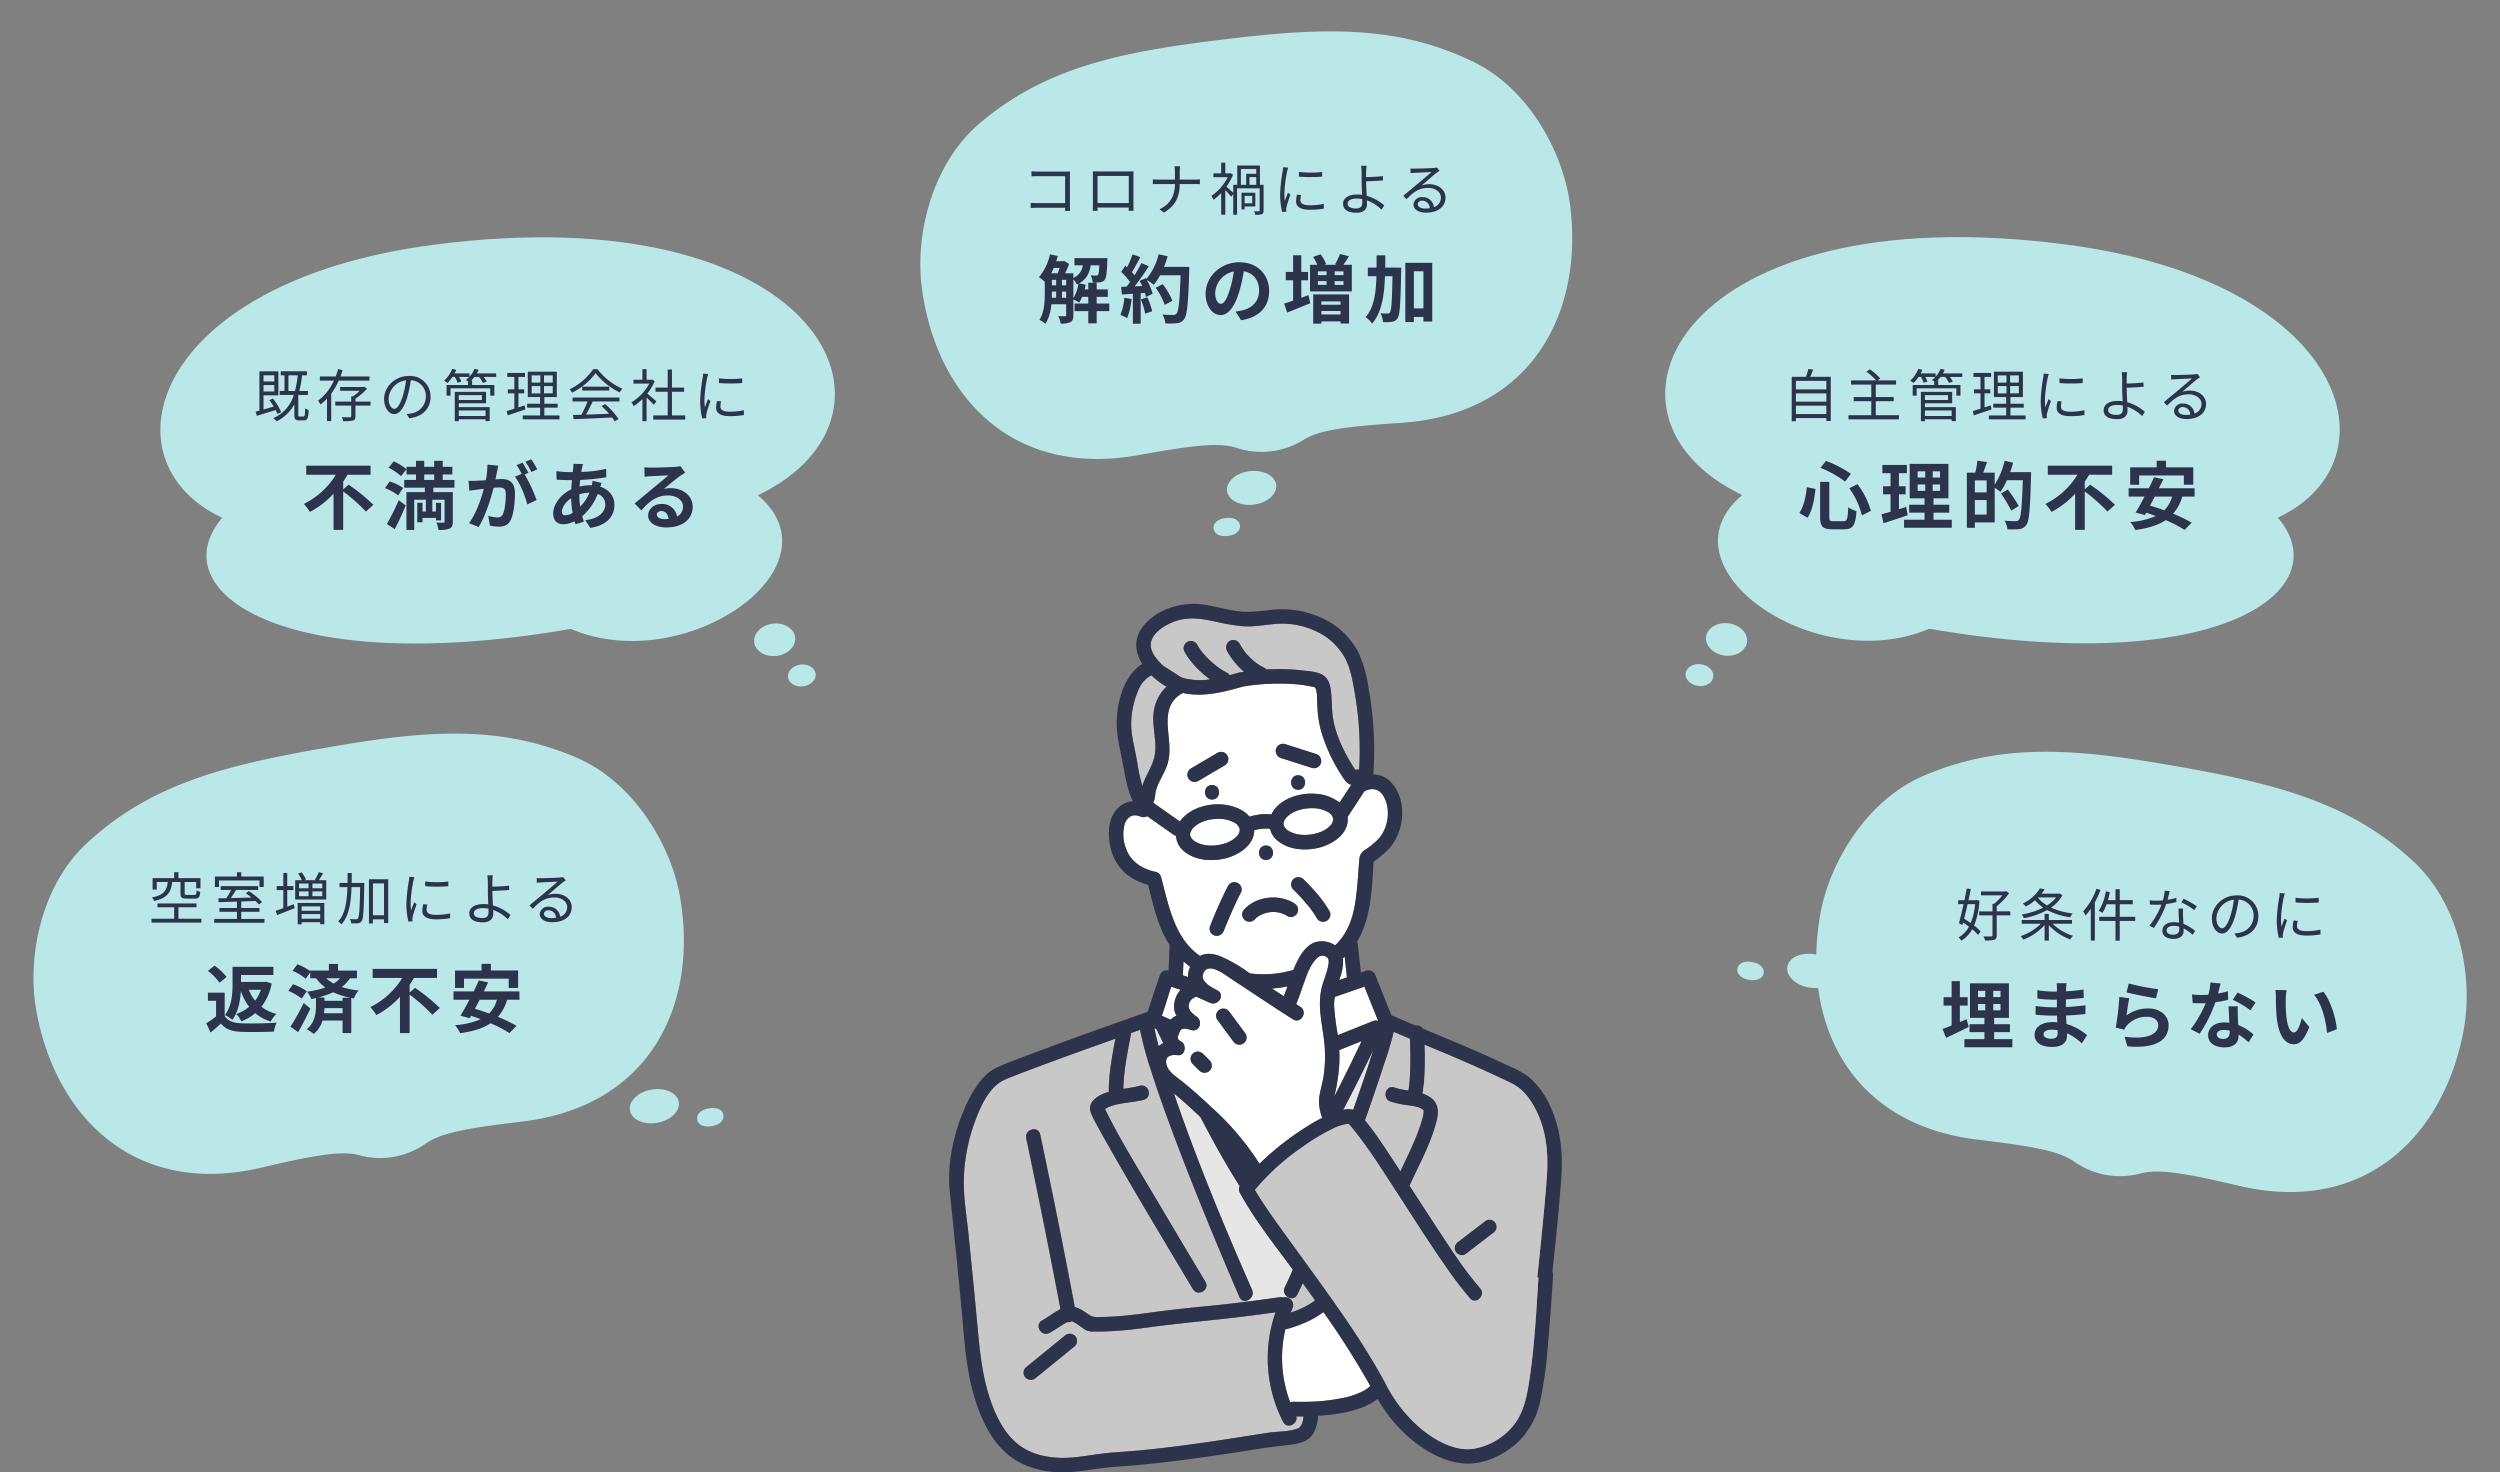 <svg xmlns="http://www.w3.org/2000/svg" width="875.827" height="515.818" viewBox="0 0 875.827 515.818">
  <rect x="0" y="0" width="875.827" height="515.818" fill="#808080" stroke="none"/>
  <g id="グループ_7236" data-name="グループ 7236" transform="translate(-205.487 -1075.468)">
    <g id="グループ_7221" data-name="グループ 7221">
      <g id="グループ_7220" data-name="グループ 7220">
        <path id="パス_287" data-name="パス 287" d="M138.562,5.865C36.367-4.494-3.894,29.309,19.521,53.216-21.456,76.037.558,137.4,100.013,143.412,236.335,151.643,267.722,71.9,207.19,47.968,235.183,20.847,177.453-14.02,138.562,5.865Z" transform="matrix(-0.998, -0.07, 0.07, -0.998, 1019.253, 1311.283)" fill="#bae8e8"/>
        <path id="パス_288" data-name="パス 288" d="M14.45,6.082C14.6,2.958,11.5.243,7.535.012c-4-.2-7.35,2.151-7.529,5.3-.154,3.125,2.945,5.839,6.915,6.07C10.916,11.588,14.3,9.207,14.45,6.082Z" transform="matrix(-0.998, -0.07, 0.07, -0.998, 817.164, 1305.671)" fill="#bae8e8"/>
        <path id="パス_289" data-name="パス 289" d="M9.761,4.108c.1-2.126-2-3.944-4.687-4.1S.106,1.47,0,3.57C-.1,5.7,2,7.514,4.69,7.668S9.633,6.233,9.761,4.108Z" transform="matrix(-0.998, -0.07, 0.07, -0.998, 805.467, 1316.147)" fill="#bae8e8"/>
        <path id="パス_285" data-name="パス 285" d="M68.112,4.345c21.117,1.2,29.13.813,34.613-1.747a27.793,27.793,0,0,1,23.467,0c5.483,2.591,13.526,2.952,34.613,1.747,45.88-2.591,68.142,30.486,68.142,68.112,0,18.286-8.947,42.2-27.353,54.194-25.485,16.629-52.085,18.587-87.12,18.587s-61.635-1.958-87.12-18.557C8.947,114.661,0,90.743,0,72.457,0,34.831,22.262,1.755,68.112,4.345Z" transform="translate(764.422 1219.623) rotate(173)" fill="#bae8e8"/>
        <ellipse id="楕円形_53" data-name="楕円形 53" cx="8.676" cy="5.904" rx="8.676" ry="5.904" transform="translate(653.3 1251.197) rotate(173)" fill="#bae8e8"/>
        <path id="パス_286" data-name="パス 286" d="M0,3.163C0,1.416,1.6,0,4.669,0S9.339,1.416,9.339,3.163s-1.6,3.163-4.669,3.163C1.627,6.326,0,4.91,0,3.163Z" transform="translate(640.29 1262.658) rotate(173)" fill="#bae8e8"/>
        <path id="パス_285-2" data-name="パス 285" d="M68.112,4.345c21.117,1.2,29.13.813,34.613-1.747a27.793,27.793,0,0,1,23.467,0c5.483,2.591,13.526,2.952,34.613,1.747,45.88-2.591,68.142,30.486,68.142,68.112,0,18.286-8.947,42.2-27.353,54.194-25.485,16.629-52.085,18.587-87.12,18.587s-61.635-1.958-87.12-18.557C8.947,114.661,0,90.743,0,72.457,0,34.831,22.262,1.755,68.112,4.345Z" transform="matrix(-0.985, -0.174, 0.174, -0.985, 1056.094, 1507.004)" fill="#bae8e8"/>
        <ellipse id="楕円形_53-2" data-name="楕円形 53" cx="8.676" cy="5.904" rx="8.676" ry="5.904" transform="matrix(-0.985, -0.174, 0.174, -0.985, 847.714, 1422.932)" fill="#bae8e8"/>
        <path id="パス_286-2" data-name="パス 286" d="M0,3.163C0,1.416,1.6,0,4.669,0S9.339,1.416,9.339,3.163s-1.6,3.163-4.669,3.163C1.627,6.326,0,4.91,0,3.163Z" transform="matrix(-0.985, -0.174, 0.174, -0.985, 822.805, 1419.536)" fill="#bae8e8"/>
        <path id="パス_285-3" data-name="パス 285" d="M88.112,155.992c21.117-1.2,29.13-.813,34.613,1.747a27.793,27.793,0,0,0,23.467,0c5.483-2.591,13.526-2.952,34.613-1.747,45.88,2.591,68.142-30.486,68.142-68.112,0-18.286-8.947-42.2-27.353-54.194C196.108,17.058,169.508,15.1,134.473,15.1s-61.635,1.958-87.12,18.557C28.947,45.676,20,69.6,20,87.881,20,125.506,42.262,158.583,88.112,155.992Z" transform="matrix(0.985, -0.174, 0.174, 0.985, 183.169, 1346.191)" fill="#bae8e8"/>
        <ellipse id="楕円形_53-3" data-name="楕円形 53" cx="8.676" cy="5.904" rx="8.676" ry="5.904" transform="matrix(0.985, -0.174, 0.174, 0.985, 425.155, 1458.696)" fill="#bae8e8"/>
        <path id="パス_286-3" data-name="パス 286" d="M446.4,570.963c0,1.747,1.6,3.163,4.669,3.163s4.669-1.416,4.669-3.163-1.6-3.163-4.669-3.163C448.027,567.8,446.4,569.216,446.4,570.963Z" transform="matrix(0.985, -0.174, 0.174, 0.985, -89.317, 982.968)" fill="#bae8e8"/>
        <path id="パス_6749" data-name="パス 6749" d="M-58.12-11.26a22.885,22.885,0,0,1-1.54,6.62c-.76-.54-1.56-1.04-2.32-1.48.4-1.58.82-3.36,1.22-5.14Zm.62-1.42-.26.06h-2.7c.3-1.38.58-2.72.82-3.94l-1.42-.16c-.22,1.24-.5,2.66-.82,4.1h-2.18v1.36h1.9c-.56,2.5-1.16,4.96-1.64,6.68l1.24.64.22-.84c.7.44,1.4.92,2.06,1.42A8.8,8.8,0,0,1-63.9.36a5.809,5.809,0,0,1,.92,1.2,10.633,10.633,0,0,0,3.84-4.02,14.986,14.986,0,0,1,2.04,2l.9-1.18a14.1,14.1,0,0,0-2.28-2.12,26.63,26.63,0,0,0,1.86-8.72Zm11.7,3.96h-4.76V-10.5a23.019,23.019,0,0,0,4.34-4.58l-.98-.72-.3.1h-8.56v1.36h7.48a19.088,19.088,0,0,1-2.86,2.96h-.6v2.66h-4.68v1.38h4.68V-.36c0,.3-.1.4-.44.42S-53.94.08-55.2.04a5.8,5.8,0,0,1,.56,1.44,11.4,11.4,0,0,0,3.24-.26c.64-.24.84-.68.84-1.58V-7.34h4.76Zm9.78-4.9h6.26a11.787,11.787,0,0,1-3.18,2.82,11.491,11.491,0,0,1-3.18-2.72Zm7.5-1.36-.26.06h-6.1a12.851,12.851,0,0,0,1.1-1.54l-1.64-.3a14.053,14.053,0,0,1-6.02,5.3,4.842,4.842,0,0,1,1.06,1.06,17.262,17.262,0,0,0,3.26-2.22,13.724,13.724,0,0,0,2.86,2.6,26.271,26.271,0,0,1-7.5,2.38,4.866,4.866,0,0,1,.68,1.32A27.07,27.07,0,0,0-32.9-9.18a25.049,25.049,0,0,0,8.08,2.54,5.169,5.169,0,0,1,.88-1.34,25.2,25.2,0,0,1-7.6-2.06,12.375,12.375,0,0,0,4-4.34Zm4.34,10.6V-5.7H-32.3V-7.84h-1.48V-5.7H-41.8v1.32h6.7A17.86,17.86,0,0,1-42.18-.04a6.137,6.137,0,0,1,.96,1.22,19.125,19.125,0,0,0,7.44-5.12V1.52h1.48V-3.92A18.676,18.676,0,0,0-24.8,1.1a5.331,5.331,0,0,1,1-1.26,17.178,17.178,0,0,1-7.16-4.22Zm8.58-12.28a23.071,23.071,0,0,1-4.68,7.94,8.315,8.315,0,0,1,.84,1.46A22.671,22.671,0,0,0-17.6-9.6V1.5h1.42V-11.9a35.029,35.029,0,0,0,1.98-4.32ZM-2.04-6.82H-7.46V-11.2H-2.9v-1.46H-7.46v-3.82H-8.94v3.82H-11.6c.26-.9.48-1.84.66-2.78l-1.4-.3A17.7,17.7,0,0,1-14.8-8.92a8.651,8.651,0,0,1,1.28.76,15.371,15.371,0,0,0,1.44-3.04h3.14v4.38h-5.7v1.46h5.7v6.9h1.48v-6.9h5.42Zm21.6-3.66a29.954,29.954,0,0,0-4.64-2.64l-.78,1.24a23.789,23.789,0,0,1,4.52,2.72Zm-7.2-3a20.254,20.254,0,0,1-3.08.72c.32-1.14.58-2.34.78-3.06l-1.78-.16a16.233,16.233,0,0,1-.62,3.42c-.76.06-1.5.1-2.2.1a18.656,18.656,0,0,1-2.44-.14l.12,1.5c.74.04,1.56.06,2.3.06q.87,0,1.74-.06A28.41,28.41,0,0,1,2.94-3.7l1.56.8a35.588,35.588,0,0,0,4.32-8.38A23.563,23.563,0,0,0,12.4-12ZM13.4-2.42c0,.98-.54,1.88-2.16,1.88-1.54,0-2.28-.62-2.28-1.54,0-.9.96-1.56,2.42-1.56a7.212,7.212,0,0,1,2,.28C13.4-3,13.4-2.68,13.4-2.42ZM13.12-9.7c.04,1.38.14,3.32.2,4.94a9.373,9.373,0,0,0-1.88-.18c-2.24,0-3.96,1.18-3.96,3C7.48.02,9.26.92,11.44.92c2.44,0,3.48-1.3,3.48-2.88,0-.22,0-.5-.02-.8A13.779,13.779,0,0,1,18.08-.5l.86-1.36a13.367,13.367,0,0,0-4.1-2.48c-.04-1.2-.12-2.5-.14-3.22a19.264,19.264,0,0,1,.02-2.14Zm15.3,6.9c-.86,0-2.02-1.1-2.02-3.6a6.906,6.906,0,0,1,6.12-6.4,31.955,31.955,0,0,1-1.1,5.34C30.4-4.12,29.3-2.8,28.42-2.8ZM33.64.52c4.72-.62,7.46-3.4,7.46-7.56a7.19,7.19,0,0,0-7.6-7.28c-4.84,0-8.68,3.76-8.68,8.06,0,3.26,1.78,5.3,3.54,5.3,1.84,0,3.42-2.1,4.64-6.16a41.857,41.857,0,0,0,1.18-5.7,5.49,5.49,0,0,1,5.26,5.74,5.938,5.938,0,0,1-5.02,5.86,12.415,12.415,0,0,1-1.7.24ZM48.58-15.14a11.845,11.845,0,0,1-.14,1.4,55.012,55.012,0,0,0-.88,7.94A24.806,24.806,0,0,0,48.28.56l1.44-.1-.06-.7a4.942,4.942,0,0,1,.1-.88,43.007,43.007,0,0,1,1.4-4.44L50.3-6.2c-.32.78-.76,1.94-1.1,2.84a20.68,20.68,0,0,1-.16-2.72A45.573,45.573,0,0,1,50-13.66c.08-.36.26-1,.38-1.34Zm4.88,9.6a11.478,11.478,0,0,0-.32,2.34c0,1.86,1.48,2.96,4.8,2.96a26.32,26.32,0,0,0,4.94-.4l-.02-1.68a21.53,21.53,0,0,1-4.9.52c-2.72,0-3.32-.88-3.32-1.78A7.355,7.355,0,0,1,54.9-5.4Zm.68-6.3a50.032,50.032,0,0,0,8.12,0v-1.64a34.621,34.621,0,0,1-8.14,0ZM-61.1,29.054l-2.366.988V24.3h2.73V21.358h-2.73V15.716h-2.886v5.642h-2.834V24.3h2.834v6.968c-1.2.494-2.288.91-3.2,1.2l1.248,3.12c2.34-1.066,5.226-2.47,7.93-3.8Zm3.978-5.33h2.548V25.96h-2.548Zm0-4.6h2.548v2.184h-2.548Zm7.9,2.184h-2.548V19.122h2.548Zm0,4.654h-2.548V23.724h2.548Zm-2.236,10.088v-2.47h5.538V30.8h-5.538v-2.21h5.174V16.5H-59.93v12.09h5.07V30.8h-5.226v2.782h5.226v2.47h-7.02v2.834h16.8V36.048ZM-29.2,33.994c0,1.482-.884,1.9-2.262,1.9-1.768,0-2.678-.624-2.678-1.586,0-.884.988-1.586,2.808-1.586a13.8,13.8,0,0,1,2.106.182C-29.2,33.344-29.2,33.708-29.2,33.994Zm10.3.65a19.915,19.915,0,0,0-7.2-3.9c-.078-.988-.13-2.028-.182-2.99,2.5-.078,4.5-.26,6.812-.52V24.192c-2.106.26-4.264.494-6.864.6l.026-2.678c2.47-.13,4.55-.338,6.24-.494l-.078-2.964a53.949,53.949,0,0,1-6.136.624l.026-1.014a17.21,17.21,0,0,1,.182-1.82h-3.51a10.306,10.306,0,0,1,.13,1.768v1.17h-1.274a34.083,34.083,0,0,1-5.59-.494l.026,2.938a42.877,42.877,0,0,0,5.59.39h1.222v2.678h-1.222a46.707,46.707,0,0,1-6.214-.468l-.026,3.042c1.716.208,4.68.338,6.188.338h1.326c.026.754.052,1.56.1,2.34a15.8,15.8,0,0,0-1.586-.078c-3.978,0-6.37,1.82-6.37,4.42,0,2.73,2.184,4.29,6.292,4.29,3.406,0,5.07-1.69,5.07-3.9,0-.26,0-.572-.026-.91a19.5,19.5,0,0,1,5.2,3.562ZM-5.1,19.668c2,.52,7.748,1.716,10.348,2.054l.78-3.172a81.514,81.514,0,0,1-10.3-2Zm.988,2.054-3.484-.468A93.75,93.75,0,0,1-8.866,31.992l2.99.754a5.58,5.58,0,0,1,.962-1.508,9.026,9.026,0,0,1,7.1-3.016c2.262,0,3.848,1.222,3.848,2.886,0,3.276-4.082,5.174-11.8,4.082l.988,3.38c10.712.936,14.43-2.678,14.43-7.384,0-3.12-2.626-5.9-7.15-5.9A12.625,12.625,0,0,0-5.07,27.728C-4.888,26.246-4.446,23.152-4.108,21.722ZM40.144,23.2A46.329,46.329,0,0,0,33.8,19.72l-1.664,2.548a34.329,34.329,0,0,1,6.188,3.666Zm-9.7-3.952a27.2,27.2,0,0,1-3.458.806c.364-1.378.676-2.678.884-3.51l-3.562-.364a21.922,21.922,0,0,1-.7,4.316c-.78.052-1.56.078-2.314.078a32.729,32.729,0,0,1-3.432-.182l.234,3.016c1.118.052,2.158.078,3.224.078.442,0,.884,0,1.326-.026a39.285,39.285,0,0,1-5.252,9.1L20.54,34.15a47.528,47.528,0,0,0,5.512-11.024,37.731,37.731,0,0,0,4.472-.884Zm.624,14.326c0,1.378-.572,2.392-2.314,2.392-1.4,0-2.21-.65-2.21-1.612,0-.91.962-1.534,2.444-1.534a9.113,9.113,0,0,1,2.08.26Zm-.416-9.022c.078,1.56.208,3.822.286,5.746-.546-.052-1.144-.1-1.742-.1-3.588,0-5.694,1.95-5.694,4.472,0,2.834,2.522,4.264,5.72,4.264,3.666,0,4.966-1.872,4.966-4.264v-.234a22.922,22.922,0,0,1,3.484,2.73L39.39,34.41a17.153,17.153,0,0,0-5.33-3.3c-.078-1.274-.13-2.522-.156-3.25-.026-1.144-.078-2.21,0-3.3Zm20.358-5.668-3.952-.052a14.922,14.922,0,0,1,.182,2.6c0,1.586.052,4.576.286,6.942.728,6.916,3.2,9.464,6.006,9.464,2.08,0,3.692-1.586,5.408-6.058l-2.6-3.12c-.494,2.028-1.508,5.044-2.73,5.044-1.612,0-2.392-2.522-2.756-6.24-.156-1.846-.182-3.8-.156-5.46A20.4,20.4,0,0,1,51.012,18.888Zm12.87.546-3.276,1.092c2.808,3.172,4.186,9.23,4.576,13.364l3.406-1.3C68.3,28.638,66.326,22.424,63.882,19.434Z" transform="translate(955.555 1403.467)" fill="#2d334a"/>
        <path id="パス_6748" data-name="パス 6748" d="M-70.9-.96V-3.92h10.66V-.96Zm10.66-7.26v2.9H-70.9v-2.9Zm0-4.38v2.98H-70.9V-12.6Zm-5.64-1.42c.34-.76.7-1.66,1-2.52l-1.7-.22a25.208,25.208,0,0,1-.78,2.74h-5.02V1.56h1.48V.44h10.66V1.46h1.54V-14.02ZM-42.92-.58v-4.9h6.28V-6.92h-6.28V-11.3h7.1v-1.46h-6.46l.94-.68A22.935,22.935,0,0,0-45-16.66l-1.2.84a22.457,22.457,0,0,1,3.4,3.06h-8.78v1.46h7.08v4.38h-6.16v1.44h6.16v4.9h-8V.88h17.68V-.58Zm26.58-1.66V-.3h-9.38V-2.24ZM-17.62-7.6v1.7h-8.1V-7.6Zm-8.1,2.84h9.56V-8.74H-27.12V1.54h1.4V.86h9.38V1.5h1.46V-3.4H-25.72Zm13.1-10.46H-19.4a10.5,10.5,0,0,0,.62-1.26l-1.42-.34a9.386,9.386,0,0,1-1.76,2.76v-1.16H-27.2a9.955,9.955,0,0,0,.58-1.24L-28-16.82a10.957,10.957,0,0,1-2.88,4.16,9.185,9.185,0,0,1,1.22.8,13.637,13.637,0,0,0,1.72-2.12h.86a12.6,12.6,0,0,1,.94,2.04l1.32-.4a9.077,9.077,0,0,0-.78-1.64h3.56a8.011,8.011,0,0,1-1.24,1.1,7.26,7.26,0,0,1,.82.46v1.26H-30v3.74h1.4V-9.98h13.9v2.56h1.44v-3.74h-7.78v-1.56h-.3a13.919,13.919,0,0,0,1.12-1.26h1.6a9.289,9.289,0,0,1,1.34,2.1l1.36-.46A9.948,9.948,0,0,0-17-13.98h4.38Zm9.98,11.2-2.18.72V-8.24H-2.8v-1.4H-4.82v-4.34h2.3v-1.4h-6.2v1.4h2.48v4.34H-8.52v1.4h2.28v5.38c-1.02.34-1.94.62-2.68.84l.34,1.5C-6.8-1.1-4.52-1.88-2.38-2.6Zm2.46-6.76H2.86v2.56H-.18Zm0-3.74H2.86V-12H-.18ZM7.2-12H4.14v-2.52H7.2Zm0,3.78H4.14v-2.56H7.2ZM4.26-.48V-3.22H8.92V-4.58H4.26V-6.92H8.62v-8.9H-1.54v8.9h4.3v2.34H-1.78v1.36H2.76V-.48H-3.32V.88H9.56V-.48ZM15.88-15.14a11.846,11.846,0,0,1-.14,1.4,55.012,55.012,0,0,0-.88,7.94A24.806,24.806,0,0,0,15.58.56l1.44-.1-.06-.7a4.942,4.942,0,0,1,.1-.88,43.008,43.008,0,0,1,1.4-4.44L17.6-6.2c-.32.78-.76,1.94-1.1,2.84a20.68,20.68,0,0,1-.16-2.72,45.573,45.573,0,0,1,.96-7.58c.08-.36.26-1,.38-1.34Zm4.88,9.6a11.478,11.478,0,0,0-.32,2.34c0,1.86,1.48,2.96,4.8,2.96a26.32,26.32,0,0,0,4.94-.4l-.02-1.68a21.53,21.53,0,0,1-4.9.52c-2.72,0-3.32-.88-3.32-1.78A7.355,7.355,0,0,1,22.2-5.4Zm.68-6.3a50.032,50.032,0,0,0,8.12,0v-1.64a34.621,34.621,0,0,1-8.14,0Zm22.2,9.12c0,1.36-.7,2.04-2.16,2.04-1.9,0-3-.6-3-1.7,0-1.08,1.16-1.78,3.2-1.78a9,9,0,0,1,1.94.2C43.62-3.46,43.64-3.04,43.64-2.72Zm1.34-7.48c1.62-.04,4.16-.16,5.92-.32l-.06-1.52c-1.78.24-4.28.34-5.86.38,0-.78-.02-1.48,0-2.02a17.253,17.253,0,0,1,.16-1.96H43.22a14.516,14.516,0,0,1,.16,1.96c.02.84.02,2.48.02,3.62,0,1.18.08,3,.16,4.6a11.865,11.865,0,0,0-1.68-.12c-3.42,0-4.98,1.48-4.98,3.26C36.9-.06,38.92.82,41.64.82c2.64,0,3.64-1.4,3.64-3.02,0-.36-.02-.8-.04-1.32A13.841,13.841,0,0,1,50.38-.26l.96-1.48a15.715,15.715,0,0,0-6.16-3.38c-.1-1.72-.2-3.64-.2-4.94ZM65.68-.66c-1.48,0-2.62-.56-2.62-1.54,0-.68.68-1.22,1.58-1.22A2.645,2.645,0,0,1,67.26-.78,9.755,9.755,0,0,1,65.68-.66Zm4.08-14.38a7.092,7.092,0,0,1-1.08.16c-1.04.1-5.74.24-6.76.24a11.245,11.245,0,0,1-1.4-.06l.04,1.66a9.535,9.535,0,0,1,1.34-.12c1.02-.06,4.92-.24,5.96-.28-.98.88-3.44,2.96-4.54,3.88-1.16.96-3.7,3.08-5.34,4.44l1.16,1.18c2.52-2.56,4.32-3.94,7.58-3.94,2.5,0,4.46,1.42,4.46,3.36a3.454,3.454,0,0,1-2.46,3.36,3.911,3.911,0,0,0-4.08-3.5,2.814,2.814,0,0,0-3.06,2.6c0,1.64,1.66,2.84,4.36,2.84,4.18,0,6.84-2.08,6.84-5.28,0-2.68-2.38-4.68-5.68-4.68a8.416,8.416,0,0,0-2.68.42c1.52-1.28,4.18-3.62,5.16-4.36.3-.22.74-.52,1.1-.76ZM-52.182,25.024a28.09,28.09,0,0,1,4.394,9.49l3.146-1.56a27.789,27.789,0,0,0-4.706-9.36Zm-14.9-.39c-.338,3.458-1.092,6.812-2.626,9.048l2.886,1.664c1.716-2.548,2.392-6.526,2.782-10.088Zm4.758-6.76a35.021,35.021,0,0,1,8.658,4.836l2.028-2.73a38.429,38.429,0,0,0-8.71-4.524Zm-.1,4.914v12.35c0,3.25.91,4.264,4.212,4.264h4.238c3.12,0,3.952-1.534,4.29-6.37a9.44,9.44,0,0,1-2.886-1.352c-.182,4.082-.39,4.888-1.664,4.888H-57.8c-1.222,0-1.4-.182-1.4-1.43V22.788Zm30.16,8.762c-.832.286-1.69.546-2.548.806v-5.2h2.34V24.322h-2.34V19.746h2.782V16.86h-8.58v2.886h2.86v4.576h-2.626v2.834h2.626v6.11c-1.2.338-2.262.624-3.172.858l.7,3.146c2.5-.806,5.616-1.794,8.476-2.808Zm4-7.852h2.678v2.236h-2.678Zm0-4.6h2.678v2.158h-2.678Zm7.852,2.158h-2.574V19.1h2.574Zm0,4.68h-2.574V23.7h2.574ZM-22.7,36.048v-2.47h5.512V30.8H-22.7V28.56h5.226V16.47H-31.044V28.56h5.2V30.8h-5.382v2.782h5.382v2.47H-33.02v2.808H-16.3V36.048Zm14.482-1.794v-5.1h4.134v5.1Zm4.134-7.774H-8.216V22.268h4.134Zm8.242-7.1a30.176,30.176,0,0,0,1.014-3.3L2.236,15.4a26.893,26.893,0,0,1-3.51,8.372V19.564H-5.3c.442-1.118.91-2.418,1.352-3.718l-3.38-.468a27.887,27.887,0,0,1-.754,4.186h-2.938V38.882h2.808v-1.9h6.942V24.842a19.311,19.311,0,0,1,2,1.456A22.429,22.429,0,0,0,3.016,22.19H8.58C8.294,31.368,7.956,35.268,7.2,36.1a1.387,1.387,0,0,1-1.144.442c-.676,0-2.21,0-3.874-.156A7.286,7.286,0,0,1,3.2,39.4,29.144,29.144,0,0,0,7.28,39.35a3.469,3.469,0,0,0,2.5-1.43c1.066-1.378,1.352-5.512,1.69-17.134.026-.364.026-1.4.026-1.4ZM7.176,31.238a62.75,62.75,0,0,0-3.822-5.772L.936,26.844A55.636,55.636,0,0,1,4.55,32.85Zm23.114-5.85v-2.7A26.187,26.187,0,0,0,31.8,20.292h8.086V17.12H17.342v3.172H27.716A27.273,27.273,0,0,1,16.51,30.51a18.575,18.575,0,0,1,2.132,2.808,31.059,31.059,0,0,0,8.268-6.4V39.61h3.38V26.142a60.724,60.724,0,0,1,7.956,7.046l2.626-2.366a67.545,67.545,0,0,0-8.658-7.046Zm19.058-4.836H65V23.8h3.3v-6.11H58.76V15.378H55.484v2.314H46.2V23.8h3.146Zm11.518,7.384a10.315,10.315,0,0,1-2.73,4.81c-1.716-.624-3.406-1.2-4.966-1.638.52-1.014,1.092-2.08,1.638-3.172Zm7.9,0V25.024H56.264c.546-1.092,1.066-2.158,1.534-3.172l-3.25-.676c-.52,1.2-1.144,2.522-1.82,3.848H45.656v2.912h5.59c-1.118,2.106-2.21,4.082-3.146,5.59l3.25.884.468-.832c1.092.338,2.21.754,3.354,1.17a27.253,27.253,0,0,1-8.944,2.106A12.626,12.626,0,0,1,48,39.662c4.368-.624,7.9-1.638,10.66-3.484a44.652,44.652,0,0,1,6.6,3.432l2.47-2.522a47.787,47.787,0,0,0-6.5-3.146,15.777,15.777,0,0,0,3.224-6.006Z" transform="translate(905.555 1221.496)" fill="#2d334a"/>
        <path id="パス_6745" data-name="パス 6745" d="M-64.28-13.32v3.96c0,1.48.42,1.86,2.16,1.86h2.86c1.34,0,1.76-.48,1.9-2.36a4.331,4.331,0,0,1-1.28-.54c-.06,1.4-.18,1.62-.76,1.62h-2.56c-.74,0-.86-.08-.86-.58v-3.96h4.04v2.22h1.5v-3.56H-65v-2.08h-1.5v2.08h-7.56v4h1.46v-2.66h3.86c-.34,2.92-1.28,4.58-5.56,5.42a4.453,4.453,0,0,1,.82,1.24c4.7-1.06,5.88-3.12,6.28-6.66ZM-65-.44V-4.46h6.32V-5.8H-72.36v1.34h5.86V-.44h-7.94V.92h17.48V-.44Zm14.2-13.42h14.2v2.3h1.48v-3.68H-43v-1.48h-1.5v1.48h-7.72v3.68h1.42ZM-43-.38v-2.5h6.4V-4.2H-43V-6.5c1.64-.04,3.34-.1,5-.16a12.947,12.947,0,0,1,1.18,1.22l1.12-.84a22.048,22.048,0,0,0-4.64-3.84l-1.06.74c.64.44,1.34.96,2,1.5-2.5.08-5.02.14-7.26.2.62-.88,1.28-1.92,1.84-2.86h7.76v-1.32H-50.2v1.32h3.68a29.745,29.745,0,0,1-1.7,2.9c-1.02.02-1.96.02-2.78.04l.08,1.36c1.76-.06,4-.12,6.42-.2V-4.2h-6.14v1.32h6.14v2.5h-7.96V.96h17.6V-.38Zm16.12-10.1h2.14v-1.4h-2.14V-16.5h-1.38v4.62h-2.32v1.4h2.32v6.32c-1.02.38-1.96.7-2.7.94l.54,1.5c1.74-.7,4.02-1.58,6.14-2.44l-.28-1.38c-.78.3-1.56.6-2.32.88Zm11.54,5.72v1.54h-6.5V-4.76Zm-6.5,4.32V-2.08h6.5V-.44Zm-1.38,1.96h1.38V.78h6.5v.68h1.44V-5.98h-9.32Zm8.62-12.64h-3.46v-1.66h3.46Zm0,2.78h-3.46v-1.68h3.46Zm-8.14-1.68h3.32v1.68h-3.32Zm0-2.76h3.32v1.66h-3.32Zm6.9-1.16a25.109,25.109,0,0,0,1.52-2.4l-1.5-.44A17.879,17.879,0,0,1-17.2-14.1l.48.16H-20.9l.58-.24a11.414,11.414,0,0,0-1.5-2.52l-1.26.44a12.961,12.961,0,0,1,1.3,2.32H-24.1v6.76h10.88v-6.76ZM.1-12.98H-4.32c.02-1.14.04-2.3.04-3.48H-5.74c0,1.18,0,2.34-.02,3.48h-2.8v1.46H-5.8c-.16,5-.76,9.42-3.24,12.04A4.578,4.578,0,0,1-7.92,1.54c2.7-2.92,3.38-7.7,3.56-13.06h3.02C-1.48-3.86-1.66-1.14-2.12-.58a.58.58,0,0,1-.66.32c-.36,0-1.22,0-2.14-.08a3.8,3.8,0,0,1,.44,1.5,12.65,12.65,0,0,0,2.34-.02A1.589,1.589,0,0,0-.82.38c.62-.86.76-3.76.92-12.6ZM3.14-1.66V-12.82H7.02V-1.66Zm-1.4-12.6V1.22h1.4V-.24H7.02V1.08H8.5V-14.26Zm14.14-.88a11.846,11.846,0,0,1-.14,1.4,55.012,55.012,0,0,0-.88,7.94A24.806,24.806,0,0,0,15.58.56l1.44-.1-.06-.7a4.942,4.942,0,0,1,.1-.88,43.008,43.008,0,0,1,1.4-4.44L17.6-6.2c-.32.78-.76,1.94-1.1,2.84a20.68,20.68,0,0,1-.16-2.72,45.573,45.573,0,0,1,.96-7.58c.08-.36.26-1,.38-1.34Zm4.88,9.6a11.478,11.478,0,0,0-.32,2.34c0,1.86,1.48,2.96,4.8,2.96a26.32,26.32,0,0,0,4.94-.4l-.02-1.68a21.53,21.53,0,0,1-4.9.52c-2.72,0-3.32-.88-3.32-1.78A7.355,7.355,0,0,1,22.2-5.4Zm.68-6.3a50.032,50.032,0,0,0,8.12,0v-1.64a34.621,34.621,0,0,1-8.14,0Zm22.2,9.12c0,1.36-.7,2.04-2.16,2.04-1.9,0-3-.6-3-1.7,0-1.08,1.16-1.78,3.2-1.78a9,9,0,0,1,1.94.2C43.62-3.46,43.64-3.04,43.64-2.72Zm1.34-7.48c1.62-.04,4.16-.16,5.92-.32l-.06-1.52c-1.78.24-4.28.34-5.86.38,0-.78-.02-1.48,0-2.02a17.253,17.253,0,0,1,.16-1.96H43.22a14.516,14.516,0,0,1,.16,1.96c.02.84.02,2.48.02,3.62,0,1.18.08,3,.16,4.6a11.865,11.865,0,0,0-1.68-.12c-3.42,0-4.98,1.48-4.98,3.26C36.9-.06,38.92.82,41.64.82c2.64,0,3.64-1.4,3.64-3.02,0-.36-.02-.8-.04-1.32A13.841,13.841,0,0,1,50.38-.26l.96-1.48a15.715,15.715,0,0,0-6.16-3.38c-.1-1.72-.2-3.64-.2-4.94ZM65.68-.66c-1.48,0-2.62-.56-2.62-1.54,0-.68.68-1.22,1.58-1.22A2.645,2.645,0,0,1,67.26-.78,9.755,9.755,0,0,1,65.68-.66Zm4.08-14.38a7.092,7.092,0,0,1-1.08.16c-1.04.1-5.74.24-6.76.24a11.245,11.245,0,0,1-1.4-.06l.04,1.66a9.535,9.535,0,0,1,1.34-.12c1.02-.06,4.92-.24,5.96-.28-.98.88-3.44,2.96-4.54,3.88-1.16.96-3.7,3.08-5.34,4.44l1.16,1.18c2.52-2.56,4.32-3.94,7.58-3.94,2.5,0,4.46,1.42,4.46,3.36a3.454,3.454,0,0,1-2.46,3.36,3.911,3.911,0,0,0-4.08-3.5,2.814,2.814,0,0,0-3.06,2.6c0,1.64,1.66,2.84,4.36,2.84,4.18,0,6.84-2.08,6.84-5.28,0-2.68-2.38-4.68-5.68-4.68a8.416,8.416,0,0,0-2.68.42c1.52-1.28,4.18-3.62,5.16-4.36.3-.22.74-.52,1.1-.76ZM-36.088,24.452a14.406,14.406,0,0,1-2.054,3.8,14.039,14.039,0,0,1-2.184-3.8Zm1.794-2.834-.572.078h-8.216V19.278h11.336V16.392h-14.3v6.032c0,3.276-.234,7.8-2.678,10.894a10.815,10.815,0,0,1,2.6,1.664c2.106-2.756,2.782-6.76,2.99-10.14a19.141,19.141,0,0,0,2.912,5.564,13.608,13.608,0,0,1-4.5,2.5,11.1,11.1,0,0,1,1.742,2.6,17.9,17.9,0,0,0,4.888-2.86,15.474,15.474,0,0,0,5.408,2.938A10.67,10.67,0,0,1-30.706,32.9a14.572,14.572,0,0,1-5.226-2.5,19.372,19.372,0,0,0,3.614-8.164Zm-13.832-1.664a20.919,20.919,0,0,0-4.238-3.978l-2.314,1.846a19.735,19.735,0,0,1,4.082,4.16Zm-.676,5.512h-5.876V28.3h2.86v5.486a34.56,34.56,0,0,1-3.432,2.392l1.508,3.224c1.378-1.092,2.5-2.106,3.614-3.12,1.69,2.028,3.848,2.756,7.072,2.886,3.12.13,8.346.078,11.492-.078a13.227,13.227,0,0,1,.962-3.12c-3.458.26-9.36.338-12.4.208-2.73-.1-4.706-.806-5.8-2.548Zm27.69,3.614a82.607,82.607,0,0,1-4.654,8.294l2.7,1.924c1.456-2.548,2.99-5.538,4.29-8.294Zm1.066-4.108a18.141,18.141,0,0,0-4.81-2.47l-1.638,2.314a20.193,20.193,0,0,1,4.68,2.73Zm12.558,2.262V28.3h-6.37V27.156h-2.184A31.21,31.21,0,0,0-10.79,25.31a27.508,27.508,0,0,0,6.006,1.924Zm-6.526,5.434a15.23,15.23,0,0,0,.156-1.794h6.37v1.794ZM-8.372,20.4a10.1,10.1,0,0,1-2.262,1.872,13.378,13.378,0,0,1-2.6-1.872Zm5.9,0V17.718H-9.1V15.4h-3.2v2.314h-6.526V17.9a21.019,21.019,0,0,0-4.5-2.392l-1.69,2.288a17.854,17.854,0,0,1,4.6,2.808l1.586-2.262V20.4H-16.8a16.028,16.028,0,0,0,3.25,3.25A32.425,32.425,0,0,1-19.89,25.1a12.786,12.786,0,0,1,1.456,2.6c.546-.1,1.092-.234,1.612-.364v2.834c0,2.21-.338,5.824-3.25,8.112a13.146,13.146,0,0,1,2.47,1.638,9.592,9.592,0,0,0,3.068-4.706h7.046V39.61h3.042v-12.3l.936.182a7.57,7.57,0,0,1,1.664-2.782A36.506,36.506,0,0,1-7.8,23.49,12.655,12.655,0,0,0-4.888,20.4Zm18.46,4.992v-2.7A26.187,26.187,0,0,0,17.5,20.292h8.086V17.12H3.042v3.172H13.416A27.273,27.273,0,0,1,2.21,30.51a18.575,18.575,0,0,1,2.132,2.808,31.059,31.059,0,0,0,8.268-6.4V39.61h3.38V26.142a60.724,60.724,0,0,1,7.956,7.046l2.626-2.366a67.545,67.545,0,0,0-8.658-7.046Zm19.058-4.836H50.7V23.8H54v-6.11H44.46V15.378H41.184v2.314H31.9V23.8h3.146Zm11.518,7.384a10.315,10.315,0,0,1-2.73,4.81c-1.716-.624-3.406-1.2-4.966-1.638.52-1.014,1.092-2.08,1.638-3.172Zm7.9,0V25.024H41.964c.546-1.092,1.066-2.158,1.534-3.172l-3.25-.676c-.52,1.2-1.144,2.522-1.82,3.848H31.356v2.912h5.59c-1.118,2.106-2.21,4.082-3.146,5.59l3.25.884.468-.832c1.092.338,2.21.754,3.354,1.17a27.253,27.253,0,0,1-8.944,2.106A12.626,12.626,0,0,1,33.7,39.662c4.368-.624,7.9-1.638,10.66-3.484a44.652,44.652,0,0,1,6.6,3.432l2.47-2.522a47.787,47.787,0,0,0-6.5-3.146,15.777,15.777,0,0,0,3.224-6.006Z" transform="translate(333 1397.773)" fill="#2d334a"/>
        <path id="パス_6747" data-name="パス 6747" d="M-58.72.18c-.02-.32-.08-1.22-.08-1.94V-12.08c0-.48.04-1.1.06-1.56-.4.02-1,.04-1.48.04h-9.86a20.183,20.183,0,0,1-2.18-.12v1.78c.48-.02,1.46-.06,2.2-.06h9.58v9.44H-70.3c-.84,0-1.7-.06-2.22-.1v1.8c.54-.04,1.44-.08,2.26-.08h9.78c-.02.48-.02.9-.04,1.12Zm20.54-12.26v9.5H-49.12v-9.5Zm1.64-.06c0-.5,0-1.06.04-1.56-.6.04-1.32.04-1.76.04H-49c-.46,0-1-.02-1.78-.04.04.48.04,1.1.04,1.56V-2.3c0,.7-.04,2.18-.06,2.42h1.72c-.02-.14-.02-.62-.04-1.14H-38.2c0,.54-.02,1-.02,1.14h1.72c-.02-.22-.04-1.76-.04-2.4Zm16.22,1.34v-2.68a18.532,18.532,0,0,1,.12-2h-1.98A11.16,11.16,0,0,1-22-13.5v2.7h-5.9c-.72,0-1.44-.06-1.84-.1v1.72c.4-.04,1.12-.06,1.88-.06H-22c-.02,4.12-1.66,7.06-5.42,8.84L-25.86.76c4.04-2.36,5.54-5.6,5.54-10h5.3c.62,0,1.44.02,1.76.06v-1.7c-.32.04-1.08.08-1.74.08ZM5.08-5.1v2.62H2.4V-5.1ZM6.16-1.38V-6.2H1.32V-.36H2.4V-1.38ZM1.1-14.54H6.48v1.72H2.96v3.84H1.1ZM6.48-8.98H4.1v-2.7H6.48Zm2.58,0H7.78v-6.74H-.16v6.74H-1.58v2.8c-.56-.54-1.78-1.64-2.4-2.12a18.5,18.5,0,0,0,2.32-4.22l-.82-.54-.28.06h-1.6v-3.72H-5.8V-13H-8.52v1.36H-3.5A17.369,17.369,0,0,1-9.24-5.08a6.671,6.671,0,0,1,.76,1.34A16.8,16.8,0,0,0-5.8-6.1V1.48h1.44V-7.08c.74.74,1.68,1.76,2.1,2.3l.68-.94V1.5H-.24V-7.74H7.68V.02c0,.22-.06.28-.28.28-.2.02-.92.02-1.7,0a4.77,4.77,0,0,1,.46,1.22,6.621,6.621,0,0,0,2.3-.22c.46-.22.6-.6.6-1.26Zm6.82-6.16a11.846,11.846,0,0,1-.14,1.4,55.012,55.012,0,0,0-.88,7.94A24.806,24.806,0,0,0,15.58.56l1.44-.1-.06-.7a4.942,4.942,0,0,1,.1-.88,43.008,43.008,0,0,1,1.4-4.44L17.6-6.2c-.32.78-.76,1.94-1.1,2.84a20.68,20.68,0,0,1-.16-2.72,45.573,45.573,0,0,1,.96-7.58c.08-.36.26-1,.38-1.34Zm4.88,9.6a11.478,11.478,0,0,0-.32,2.34c0,1.86,1.48,2.96,4.8,2.96a26.32,26.32,0,0,0,4.94-.4l-.02-1.68a21.53,21.53,0,0,1-4.9.52c-2.72,0-3.32-.88-3.32-1.78A7.355,7.355,0,0,1,22.2-5.4Zm.68-6.3a50.032,50.032,0,0,0,8.12,0v-1.64a34.621,34.621,0,0,1-8.14,0Zm22.2,9.12c0,1.36-.7,2.04-2.16,2.04-1.9,0-3-.6-3-1.7,0-1.08,1.16-1.78,3.2-1.78a9,9,0,0,1,1.94.2C43.62-3.46,43.64-3.04,43.64-2.72Zm1.34-7.48c1.62-.04,4.16-.16,5.92-.32l-.06-1.52c-1.78.24-4.28.34-5.86.38,0-.78-.02-1.48,0-2.02a17.253,17.253,0,0,1,.16-1.96H43.22a14.516,14.516,0,0,1,.16,1.96c.02.84.02,2.48.02,3.62,0,1.18.08,3,.16,4.6a11.865,11.865,0,0,0-1.68-.12c-3.42,0-4.98,1.48-4.98,3.26C36.9-.06,38.92.82,41.64.82c2.64,0,3.64-1.4,3.64-3.02,0-.36-.02-.8-.04-1.32A13.841,13.841,0,0,1,50.38-.26l.96-1.48a15.715,15.715,0,0,0-6.16-3.38c-.1-1.72-.2-3.64-.2-4.94ZM65.68-.66c-1.48,0-2.62-.56-2.62-1.54,0-.68.68-1.22,1.58-1.22A2.645,2.645,0,0,1,67.26-.78,9.755,9.755,0,0,1,65.68-.66Zm4.08-14.38a7.092,7.092,0,0,1-1.08.16c-1.04.1-5.74.24-6.76.24a11.245,11.245,0,0,1-1.4-.06l.04,1.66a9.535,9.535,0,0,1,1.34-.12c1.02-.06,4.92-.24,5.96-.28-.98.88-3.44,2.96-4.54,3.88-1.16.96-3.7,3.08-5.34,4.44l1.16,1.18c2.52-2.56,4.32-3.94,7.58-3.94,2.5,0,4.46,1.42,4.46,3.36a3.454,3.454,0,0,1-2.46,3.36,3.911,3.911,0,0,0-4.08-3.5,2.814,2.814,0,0,0-3.06,2.6c0,1.64,1.66,2.84,4.36,2.84,4.18,0,6.84-2.08,6.84-5.28,0-2.68-2.38-4.68-5.68-4.68a8.416,8.416,0,0,0-2.68.42c1.52-1.28,4.18-3.62,5.16-4.36.3-.22.74-.52,1.1-.76ZM-57.59,24.166a7.37,7.37,0,0,1,1.248,1.768c.182-.078.364-.182.546-.26a14.113,14.113,0,0,1-1.794,5.07Zm-4,6.422V28.43h1.482v2.158ZM-65.1,28.43h1.482v2.158H-65.13c.026-.6.026-1.17.026-1.716Zm2.73-8.294c-.234.65-.468,1.326-.728,1.9h-2.236c.312-.6.6-1.248.884-1.9Zm.78,4.16h1.482v1.95h-1.482Zm-3.51,0h1.482v1.95H-65.1Zm20.1,8.32h-4.42v-2.34h3.9v-2.6h-3.9v-2.34h-2.938v2.34h-1.274c.156-.546.26-1.118.364-1.664l-2.314-.468c2.652-1.456,3.64-3.614,4.082-6.318h3.016c-.1,2.158-.234,3.042-.468,3.328a.77.77,0,0,1-.7.286c-.364,0-1.066-.026-1.872-.1a6.163,6.163,0,0,1,.7,2.5,19.2,19.2,0,0,0,2.626-.078,2.313,2.313,0,0,0,1.586-.858c.572-.676.78-2.47.91-6.6.026-.338.052-.988.052-.988H-57.2v2.522h2.912a5.445,5.445,0,0,1-3.3,4.394V22.034H-60.5a29.18,29.18,0,0,0,1.43-3.276l-1.768-1.092-.39.13H-63.6c.208-.6.39-1.222.546-1.846l-2.73-.572a18.2,18.2,0,0,1-3.848,7.982A16.75,16.75,0,0,1-67.6,25.024v3.848c0,2.912-.13,6.786-1.872,9.464a10.693,10.693,0,0,1,2.132,1.378,16.2,16.2,0,0,0,2.054-6.838h5.174V36.62c0,.338-.13.442-.442.442s-1.326,0-2.366-.052a8.252,8.252,0,0,1,.884,2.626,7.309,7.309,0,0,0,3.458-.52c.78-.442.988-1.222.988-2.444V31.186a14.532,14.532,0,0,1,2.028,1.092,11.089,11.089,0,0,0,1.04-2h2.158v2.34h-4.81v2.652h4.81v4.29h2.938v-4.29h4.42Zm5.252-2.028a18.9,18.9,0,0,1-1.378,6.032,15.282,15.282,0,0,1,2.366,1.118,24.039,24.039,0,0,0,1.56-6.708Zm5.8.572a26.462,26.462,0,0,1,1.534,5.018l2.444-.858a29.65,29.65,0,0,0-1.69-4.888Zm8.112-11.388a29.818,29.818,0,0,0,1.274-3.718l-3.172-.676a20.7,20.7,0,0,1-4.29,8.658l-.182-.312-2.184.962c.312.546.624,1.17.91,1.794l-2.626.1a83.7,83.7,0,0,0,4.966-7.046l-2.626-1.092a40.654,40.654,0,0,1-2.392,4.264c-.26-.338-.572-.728-.91-1.092.936-1.456,2-3.458,2.938-5.252l-2.73-.962a31.175,31.175,0,0,1-1.9,4.524l-.624-.546-1.456,2.132a24.494,24.494,0,0,1,3.12,3.562c-.39.572-.806,1.118-1.2,1.612l-1.924.078.26,2.7,3.848-.26V39.688h2.73V29l1.482-.1a14.149,14.149,0,0,1,.364,1.4l2.34-1.092a20.707,20.707,0,0,0-2.028-4.862,19.867,19.867,0,0,1,2.444,1.716A21.421,21.421,0,0,0-27.2,22.71h7.176c-.286,8.866-.676,12.662-1.456,13.468a1.283,1.283,0,0,1-1.092.442c-.7,0-2.184,0-3.822-.156a7.391,7.391,0,0,1,1.04,3.12,24.819,24.819,0,0,0,4.056-.078,3.223,3.223,0,0,0,2.5-1.43C-17.706,36.7-17.342,32.59-17,21.2c.026-.39.026-1.43.026-1.43Zm2.938,11.882a24.454,24.454,0,0,0-3.38-5.824l-2.47,1.248a24.561,24.561,0,0,1,3.172,6.006Zm17,1.066c-.962,0-2-1.274-2-3.874a8.073,8.073,0,0,1,6.526-7.462,41.328,41.328,0,0,1-1.378,6.24C-3.8,31.108-4.836,32.72-5.9,32.72ZM1.17,38.466C7.67,37.478,11,33.63,11,28.222,11,22.606,6.968,18.16.6,18.16c-6.682,0-11.856,5.1-11.856,11.024,0,4.342,2.418,7.488,5.252,7.488C-3.2,36.672-.962,33.5.572,28.3a55.955,55.955,0,0,0,1.534-6.994c3.458.6,5.382,3.25,5.382,6.812,0,3.744-2.548,6.11-5.85,6.89-.676.156-1.4.286-2.392.416ZM22.256,24.478h2.392V21.54H22.256V15.716H19.4V21.54H16.822v2.938H19.4V31.6c-1.2.416-2.262.78-3.146,1.04l1.066,3.146c2.366-.936,5.356-2.158,8.086-3.276l-.624-2.834c-.832.312-1.69.624-2.522.936ZM36.01,31.862v1.17H29.3v-1.17ZM29.3,36.438v-1.2H36.01v1.2Zm-2.86,3.224H29.3v-.78H36.01v.754H39V29.418H26.442Zm10.608-17H33.956V21.332H37.05Zm0,3.432H33.956V24.764H37.05Zm-8.97-1.326h3.042V26.09H28.08Zm3.042-3.432v1.326H28.08V21.332ZM37,19.044c.624-.858,1.3-1.9,1.976-2.99l-3.172-.78a20.647,20.647,0,0,1-1.716,3.588l.572.182H30.316l.65-.234a14.123,14.123,0,0,0-1.95-3.432l-2.626.91a18.938,18.938,0,0,1,1.482,2.756H25.324v9.334H39.962V19.044Zm14.664.988c.026-1.4.026-2.834.026-4.29H48.646c0,1.482,0,2.912-.026,4.29H45.578v3.016h3.016c-.182,6.084-.884,11.05-3.8,14.352a8.146,8.146,0,0,1,2.262,2.262c3.354-3.848,4.264-9.672,4.524-16.614H54.21c-.156,8.684-.364,11.908-.858,12.61a.942.942,0,0,1-.884.468c-.494,0-1.43-.026-2.47-.1a7.455,7.455,0,0,1,.884,3.094,14.652,14.652,0,0,0,3.146-.1,2.767,2.767,0,0,0,2-1.326c.806-1.2.988-5.174,1.222-16.25.026-.39.026-1.4.026-1.4ZM61.7,34.332V21.306h3.354V34.332Zm-2.99-15.99V39.116H61.7V37.322h3.354v1.612h3.094V18.342Z" transform="translate(639.106 1149.187)" fill="#2d334a"/>
        <path id="パス_287-2" data-name="パス 287" d="M158.569,156.575C56.374,166.933,16.113,133.13,39.528,109.223-1.449,86.4,20.565,25.039,120.02,19.028,256.342,10.8,287.729,90.541,227.2,114.471,255.19,141.592,197.46,176.459,158.569,156.575Z" transform="matrix(0.998, -0.07, 0.07, 0.998, 236.24, 1150.635)" fill="#bae8e8"/>
        <path id="パス_288-2" data-name="パス 288" d="M659.128,635.266c.154,3.125-2.945,5.839-6.915,6.07-4,.2-7.35-2.151-7.529-5.3-.154-3.125,2.945-5.839,6.915-6.07C655.594,629.759,658.975,632.141,659.128,635.266Z" transform="matrix(0.998, -0.07, 0.07, 0.998, -218.227, 710.856)" fill="#bae8e8"/>
        <path id="パス_289-2" data-name="パス 289" d="M697.147,692.03c.1,2.126-2,3.944-4.687,4.1s-4.968-1.46-5.071-3.56c-.1-2.126,2-3.944,4.687-4.1S697.019,689.9,697.147,692.03Z" transform="matrix(0.998, -0.07, 0.07, 0.998, -252.956, 669.655)" fill="#bae8e8"/>
        <path id="パス_6746" data-name="パス 6746" d="M-79.64-14.56v2.16h-3.78v-2.16Zm-3.78,5.68v-2.26h3.78v2.26Zm6.18,7.26a19.831,19.831,0,0,0-2.9-4.78l-1.24.54A21.3,21.3,0,0,1-79.84-3.6c-1.24.36-2.46.72-3.58,1.04V-7.52h5.2v-8.42h-6.64V-2.16q-.72.21-1.32.36l.4,1.46c1.82-.56,4.26-1.3,6.62-2.04.26.5.46.98.62,1.38Zm2.54-7.44v-5.48h3.28a39.132,39.132,0,0,1-.98,5.48ZM-70.74-.1c-.44,0-.5-.08-.5-.6V-7.52h-.08l.04-.14h3.42v-1.4h-3.02a42.277,42.277,0,0,0,.98-5.48h1.68v-1.42h-9.16v1.42h1.3v5.48h-1.68v1.4h4.94A12.686,12.686,0,0,1-80.02.46a8.167,8.167,0,0,1,1.2,1.1,13.888,13.888,0,0,0,6.2-5.96V-.68c0,1.46.3,1.92,1.66,1.92h1.68c1.22,0,1.58-.76,1.68-3.64a3.527,3.527,0,0,1-1.24-.58c-.06,2.5-.14,2.88-.58,2.88ZM-46.3-12.7v-1.44H-56.48c.28-.72.54-1.46.76-2.2l-1.56-.4a26.347,26.347,0,0,1-.86,2.6h-5.54v1.44h4.92A17.745,17.745,0,0,1-64.3-5.68a7.138,7.138,0,0,1,.8,1.36,15,15,0,0,0,2.32-2.04V1.48h1.48v-9.6a23.6,23.6,0,0,0,2.62-4.58Zm.38,7.36h-5.3V-6.36a19.94,19.94,0,0,0,4.04-3.48l-.96-.72-.3.1h-8.14v1.34h6.84a14.634,14.634,0,0,1-2.38,1.94h-.58v1.84h-5.58v1.4h5.58v3.7c0,.28-.08.36-.44.38-.36,0-1.52.02-2.86-.02a6.106,6.106,0,0,1,.48,1.4,14.4,14.4,0,0,0,3.46-.22c.66-.24.84-.66.84-1.52V-3.94h5.3Zm8.34,2.54c-.86,0-2.02-1.1-2.02-3.6a6.906,6.906,0,0,1,6.12-6.4,31.955,31.955,0,0,1-1.1,5.34C-35.6-4.12-36.7-2.8-37.58-2.8ZM-32.36.52c4.72-.62,7.46-3.4,7.46-7.56a7.19,7.19,0,0,0-7.6-7.28c-4.84,0-8.68,3.76-8.68,8.06,0,3.26,1.78,5.3,3.54,5.3,1.84,0,3.42-2.1,4.64-6.16a41.857,41.857,0,0,0,1.18-5.7,5.49,5.49,0,0,1,5.26,5.74,5.937,5.937,0,0,1-5.02,5.86,12.415,12.415,0,0,1-1.7.24ZM-5.64-2.24V-.3h-9.38V-2.24ZM-6.92-7.6v1.7h-8.1V-7.6Zm-8.1,2.84h9.56V-8.74H-16.42V1.54h1.4V.86h9.38V1.5h1.46V-3.4H-15.02Zm13.1-10.46H-8.7a10.5,10.5,0,0,0,.62-1.26l-1.42-.34a9.386,9.386,0,0,1-1.76,2.76v-1.16H-16.5a9.955,9.955,0,0,0,.58-1.24l-1.38-.36a10.957,10.957,0,0,1-2.88,4.16,9.185,9.185,0,0,1,1.22.8,13.637,13.637,0,0,0,1.72-2.12h.86a12.6,12.6,0,0,1,.94,2.04l1.32-.4a9.077,9.077,0,0,0-.78-1.64h3.56a8.011,8.011,0,0,1-1.24,1.1,7.26,7.26,0,0,1,.82.46v1.26H-19.3v3.74h1.4V-9.98H-4v2.56h1.44v-3.74h-7.78v-1.56h-.3a13.919,13.919,0,0,0,1.12-1.26h1.6a9.289,9.289,0,0,1,1.34,2.1l1.36-.46A9.948,9.948,0,0,0-6.3-13.98h4.38ZM8.06-4.02,5.88-3.3V-8.24H7.9v-1.4H5.88v-4.34h2.3v-1.4H1.98v1.4H4.46v4.34H2.18v1.4H4.46v5.38c-1.02.34-1.94.62-2.68.84l.34,1.5C3.9-1.1,6.18-1.88,8.32-2.6Zm2.46-6.76h3.04v2.56H10.52Zm0-3.74h3.04V-12H10.52ZM17.9-12H14.84v-2.52H17.9Zm0,3.78H14.84v-2.56H17.9ZM14.96-.48V-3.22h4.66V-4.58H14.96V-6.92h4.36v-8.9H9.16v8.9h4.3v2.34H8.92v1.36h4.54V-.48H7.38V.88H20.26V-.48Zm9.88-4.9H30.1A37.745,37.745,0,0,1,27.94-.72c-1.08.04-2.08.06-2.94.08L25.2.82C28.62.7,33.8.48,38.7.24a12.513,12.513,0,0,1,.92,1.34L40.96.76a26.636,26.636,0,0,0-4.7-5.22L35-3.78a30.736,30.736,0,0,1,2.64,2.7c-2.8.12-5.62.22-8.1.3.8-1.4,1.66-3.12,2.36-4.6h9.38V-6.76H24.84Zm3.4-5.18V-9.2H37.7v-1.36Zm3.84-6.14A21.011,21.011,0,0,1,23.8-9.64a4.673,4.673,0,0,1,.86,1.18,22.877,22.877,0,0,0,8.26-6.82,24.517,24.517,0,0,0,8.44,6.74,7.966,7.966,0,0,1,.96-1.32A21.547,21.547,0,0,1,33.6-16.7ZM54.22-5.42c-.5-.44-2.26-1.98-3.18-2.72a18.552,18.552,0,0,0,2.58-4.36l-.84-.56-.26.06H50.78v-3.72H49.32V-13H46.18v1.36h5.56a17.349,17.349,0,0,1-6.26,6.56,6.728,6.728,0,0,1,.78,1.34,19.823,19.823,0,0,0,3.06-2.48V1.52h1.46V-6.76c.9.84,2,1.96,2.52,2.54ZM59.66-.5V-8.8h4.26v-1.44H59.66v-6.34H58.18v6.34H53.9V-8.8h4.28V-.5H53.12V.96h11.2V-.5ZM70.58-15.14a11.846,11.846,0,0,1-.14,1.4,55.011,55.011,0,0,0-.88,7.94A24.806,24.806,0,0,0,70.28.56l1.44-.1-.06-.7a4.942,4.942,0,0,1,.1-.88,43.008,43.008,0,0,1,1.4-4.44L72.3-6.2c-.32.78-.76,1.94-1.1,2.84a20.681,20.681,0,0,1-.16-2.72A45.573,45.573,0,0,1,72-13.66c.08-.36.26-1,.38-1.34Zm4.88,9.6a11.478,11.478,0,0,0-.32,2.34c0,1.86,1.48,2.96,4.8,2.96a26.32,26.32,0,0,0,4.94-.4l-.02-1.68a21.53,21.53,0,0,1-4.9.52c-2.72,0-3.32-.88-3.32-1.78A7.355,7.355,0,0,1,76.9-5.4Zm.68-6.3a50.032,50.032,0,0,0,8.12,0v-1.64a34.621,34.621,0,0,1-8.14,0ZM-55.51,25.388v-2.7A26.187,26.187,0,0,0-54,20.292h8.086V17.12H-68.458v3.172h10.374A27.273,27.273,0,0,1-69.29,30.51a18.576,18.576,0,0,1,2.132,2.808,31.059,31.059,0,0,0,8.268-6.4V39.61h3.38V26.142a60.724,60.724,0,0,1,7.956,7.046l2.626-2.366a67.545,67.545,0,0,0-8.658-7.046ZM-37.466,39.35c1.352-2.522,2.7-5.512,3.874-8.294l-2.444-1.846a88.077,88.077,0,0,1-4.16,8.32Zm2.938-14.43a16.879,16.879,0,0,0-4.706-2.288l-1.638,2.34a19.67,19.67,0,0,1,4.628,2.548Zm-5.1-7.1a18.275,18.275,0,0,1,4.368,2.964l1.924-2.444A19.88,19.88,0,0,0-37.8,15.586Zm12.506,2.366h3.484v1.924h-3.484Zm10.582,4.628v-2.7h-4.108V20.188h3.38V17.51h-3.38V15.4h-2.99V17.51h-3.484V15.4H-30V17.51h-3.328v2.678H-30v1.924h-4.134v2.7h7.228v1.56h-6.448v13.26h2.73V29.054h4.082v4.134h-1.17V30.12h-1.846v6.812h1.846V35.424h4.706v.858h1.794V30.12H-23.01v3.068h-1.274V29.054h4.29v7.618c0,.286-.1.39-.442.416-.338,0-1.456,0-2.418-.052a8.443,8.443,0,0,1,.7,2.574,9.86,9.86,0,0,0,3.9-.442c.884-.416,1.144-1.118,1.144-2.47V26.376h-6.838v-1.56Zm29.016-6.4a30.768,30.768,0,0,0-2.106-3.536l-2.054.858a25.942,25.942,0,0,1,2.106,3.588ZM-4.992,16.73a28.506,28.506,0,0,1-.546,5.46c-1.3.1-2.522.182-3.328.208a23.907,23.907,0,0,1-2.73,0l.286,3.484c.806-.13,2.132-.312,2.86-.39.494-.078,1.3-.182,2.21-.286-.91,3.51-2.678,8.658-5.174,12.038L-8.06,38.6c2.366-3.8,4.238-9.854,5.252-13.754.728-.052,1.352-.1,1.768-.1,1.612,0,2.5.286,2.5,2.34,0,2.548-.338,5.616-1.04,7.046a1.893,1.893,0,0,1-1.924,1.118A15.024,15.024,0,0,1-4.68,34.7l.572,3.406a14.577,14.577,0,0,0,3.068.364c1.976,0,3.38-.572,4.238-2.366,1.092-2.236,1.456-6.344,1.456-9.386C4.654,23.022,2.73,21.8,0,21.8c-.52,0-1.3.052-2.158.1.182-.936.39-1.872.546-2.652.13-.65.286-1.456.442-2.132ZM9.386,19.616c-.52-.962-1.43-2.6-2.08-3.562l-2.054.858A28.746,28.746,0,0,1,7.02,19.98L4.628,20.994c1.846,2.288,3.666,6.838,4.342,9.7l3.276-1.534a51.161,51.161,0,0,0-4.186-8.97Zm17.836,7.54a12.572,12.572,0,0,1,3.536-.572,14.717,14.717,0,0,1-3.25,4.888,30.023,30.023,0,0,1-.286-4.264Zm-4.914,7.332c-.832,0-1.2-.442-1.2-1.248,0-1.456,1.3-3.432,3.224-4.732a35.889,35.889,0,0,0,.546,5.148A5.472,5.472,0,0,1,22.308,34.488ZM31.85,22.424a14.893,14.893,0,0,1-.234,1.534h-.442a17.314,17.314,0,0,0-3.848.468c.026-.78.1-1.56.182-2.314a74.811,74.811,0,0,0,9.152-.936l-.026-2.964A42.942,42.942,0,0,1,27.9,19.3c.078-.494.156-.962.26-1.378a10,10,0,0,1,.364-1.378l-3.38-.078A10.282,10.282,0,0,1,25.064,18l-.156,1.378H23.92a42.278,42.278,0,0,1-4.758-.338l.1,2.99c1.2.052,3.2.156,4.55.156h.832c-.1,1.04-.182,2.132-.26,3.224-3.588,1.69-6.318,5.174-6.318,8.45,0,2.626,1.586,3.77,3.484,3.77a9.062,9.062,0,0,0,3.978-1.04c.1.364.234.728.338,1.04l2.964-.884c-.208-.624-.416-1.248-.6-1.924a20.02,20.02,0,0,0,5.434-7.8,3.829,3.829,0,0,1,2.652,3.614c0,2.522-2.028,5.018-6.994,5.564l1.716,2.7c6.318-.936,8.476-4.5,8.476-8.112,0-3.016-1.976-5.33-4.966-6.318.156-.494.338-1.04.468-1.326ZM56.966,35.84c-1.508,0-2.6-.65-2.6-1.612,0-.65.624-1.222,1.586-1.222,1.4,0,2.366,1.092,2.522,2.756A13.573,13.573,0,0,1,56.966,35.84Zm5.668-18.564a12.417,12.417,0,0,1-1.976.26c-1.456.13-6.968.26-8.32.26-.728,0-1.612-.052-2.34-.13l.1,3.354a16.991,16.991,0,0,1,2.106-.208c1.352-.1,4.888-.26,6.214-.286C57.148,21.644,54.47,23.8,53.04,25c-1.534,1.248-4.628,3.874-6.448,5.356l2.34,2.418c2.756-3.12,5.33-5.226,9.282-5.226,2.99,0,5.33,1.56,5.33,3.874a3.754,3.754,0,0,1-2.106,3.51,5.184,5.184,0,0,0-5.486-4.394c-2.73,0-4.628,1.924-4.628,4,0,2.574,2.7,4.212,6.292,4.212,6.214,0,9.308-3.224,9.308-7.28,0-3.744-3.328-6.474-7.7-6.474a8.658,8.658,0,0,0-2.418.286c1.612-1.3,4.316-3.588,5.694-4.55q.858-.585,1.794-1.17Z" transform="translate(381.227 1221.496)" fill="#2d334a"/>
        <g id="レイヤー_2" data-name="レイヤー 2" transform="translate(538 1287.057)">
          <g id="レイヤー_1" data-name="レイヤー 1" transform="translate(0 0)">
            <path id="パス_1068" data-name="パス 1068" d="M744.371,890.945a2.516,2.516,0,0,0-1.959.242l-8.442,6.483-1.21.925a2.844,2.844,0,0,0-1.169,1.52,2.605,2.605,0,0,0,.257,1.956,2.576,2.576,0,0,0,1.52,1.167,2.457,2.457,0,0,0,1.961-.259q4.22-3.237,8.444-6.471.6-.465,1.211-.925a2.848,2.848,0,0,0,1.167-1.518,2.542,2.542,0,0,0-1.772-3.128Z" transform="translate(-554.418 -675.183)" fill="#2d334a"/>
            <path id="パス_1069" data-name="パス 1069" d="M312.313,564.239a5.09,5.09,0,0,1,.484-.194,6.841,6.841,0,0,1-.821-3.549,8.771,8.771,0,0,1,2.3-5.537l-3.307-1.1-.286.857c-1.019,3.063-1.879,6.263-3.031,9.3l3.087,1.394a4.988,4.988,0,0,1,1.566-1.169Z" transform="translate(-233.177 -419.772)" fill="#fff"/>
            <path id="パス_1070" data-name="パス 1070" d="M488.575,1028.835a42.916,42.916,0,0,1-4.987,1.695,2.545,2.545,0,0,1-.629.077,43.625,43.625,0,0,0,1.709,25.706,2.391,2.391,0,0,1,1.254-.271c1.053.046,2.111.049,3.167.039a68.037,68.037,0,0,0,14.029-1.368,27.324,27.324,0,0,0,6.931-2.334,10.51,10.51,0,0,0,2.641-1.879,280.351,280.351,0,0,0-16.426-25.87,31.488,31.488,0,0,1-7.689,4.193Z" transform="translate(-365.148 -776.57)" fill="#fff"/>
            <path id="パス_1071" data-name="パス 1071" d="M282.341,316.112a146.389,146.389,0,0,1,6.374-14.284,2.542,2.542,0,1,1,4.389,2.564c-1.453,2.755-2.714,5.626-3.946,8.49l-.429,1.007c-.056.133-.114.266-.172.4-.017.046-.036.09-.056.136-.218.518-.436,1.039-.649,1.559s-.409.993-.613,1.491a2.615,2.615,0,0,1-3.123,1.775,2.551,2.551,0,0,1-1.777-3.125Zm12.066-6.084c4.312-4.682,12.311-5.447,17.6-2.053a2.59,2.59,0,0,1,.91,3.474,2.56,2.56,0,0,1-3.477.913c-.242-.16-.5-.312-.765-.453-.056-.029-.448-.2-.557-.259a11.544,11.544,0,0,0-1.743-.521c-.08-.019-.77-.116-.68-.116-.208-.019-.421-.036-.632-.046-.341-.015-.68-.015-1.019,0-.07,0-.559.056-.688.061a13.491,13.491,0,0,0-1.695.375c-.22.065-.443.136-.661.215l-.337.136-.114.053a17.626,17.626,0,0,0-1.569.9l-.077.056q-.143.116-.276.242c-.22.2-.424.407-.622.622a2.541,2.541,0,1,1-3.6-3.593Zm7.607-22.36c3.276,0,3.271,5.084,0,5.084S298.743,287.669,302.014,287.669Zm9.543,11.829a2.578,2.578,0,0,1,3.593,0c1.135,1.07,2.208,2.213,3.251,3.37a47.194,47.194,0,0,1,5.81,7.7,2.593,2.593,0,0,1-.915,3.479,2.565,2.565,0,0,1-3.474-.913q-.586-1.01-1.244-1.973c-.225-.327-.453-.649-.688-.968-.1-.136-.2-.271-.3-.409s-.588-.726-.116-.155c-.91-1.1-1.8-2.21-2.753-3.271-1.014-1.123-2.055-2.227-3.147-3.263a2.578,2.578,0,0,1,0-3.6ZM278.908,326.37c.094-.051.184-.116.281-.162,2.271-1.075,4.888-.525,7.115.382a52.46,52.46,0,0,1,10.025,5.881,36.711,36.711,0,0,0,15.286-1.232c.119-.29.218-.588.341-.874,1.395-3.244,3.583-7.478,7.13-8.769a8.252,8.252,0,0,1,7.132,1.053c.094-.092.2-.179.29-.274,4.22-4.188,5.98-9.454,6.837-15.221.726-4.864.932-9.8,1.351-14.7a4.1,4.1,0,0,1,2.116-3.341,25.485,25.485,0,0,0,4.806-4.012c3.389-3.961,4.234-10.781,1.259-15.182-1.646-2.438-4.321-2.421-6.452-1.211-.213.324-.424.651-.637.968q-2.62,4.014-5.234,8.03a2.6,2.6,0,0,1,.046.276c.484,5.592-5.377,9.311-10.1,10.454-4.873,1.181-10.834.748-14.732-2.719a7.5,7.5,0,0,1-2.363-3.917c-.3-.027-.6-.058-.9-.07a15.489,15.489,0,0,0-2.3.085l-.55.094c-.378.073-.753.152-1.128.242-.223.056-.441.126-.661.186.019,5.244-5.568,8.73-10.115,9.831-4.873,1.181-10.831.748-14.729-2.719a7.411,7.411,0,0,1-2.54-5.181,1.9,1.9,0,0,1-.755-.3l-1.21-.85-8.161-5.747a2.5,2.5,0,0,1-2.479.085c.375.184-.591-.211-.956-.278a3.689,3.689,0,0,0-2.145.157,4.66,4.66,0,0,0-2.317,2.958,13.535,13.535,0,0,0,.409,8.154c1.559,4.864,5.733,7.483,10.592,8.473a2.517,2.517,0,0,1,1.775,1.775c2.692,10.074,4.675,21.527,13.671,27.672Z" transform="translate(-191.002 -203.053)" fill="#fff"/>
            <path id="パス_1072" data-name="パス 1072" d="M338.5,517.057c-.065,1.639-.136,3.278-.2,4.917l1.823.605c-.015-.242-.027-.465-.019-.7a7.293,7.293,0,0,1,.758-2.888,28.088,28.088,0,0,1-2.36-1.937Z" transform="translate(-256.407 -391.873)" fill="#fff"/>
            <path id="パス_1073" data-name="パス 1073" d="M558.2,648.528c-.191,1.094-.518,2.314-.763,3.467,3.307-6.411,6.479-12.892,9.563-19.385l-7.82,3.128a48.2,48.2,0,0,1-.111,6.4c-.189,2.14-.484,4.275-.869,6.394Z" transform="translate(-422.494 -479.457)" fill="#fff"/>
            <path id="パス_1074" data-name="パス 1074" d="M467.21,554.133c1.375.9,2.76,1.784,4.142,2.678q.685-1.695,1.283-3.421A39.269,39.269,0,0,1,467.21,554.133Z" transform="translate(-354.108 -419.415)" fill="#fff"/>
            <path id="パス_1075" data-name="パス 1075" d="M354.263,143.035a2.564,2.564,0,0,1-3.125,1.775l-1.37-.438-9.543-3.046a2.6,2.6,0,0,1-1.767-3.133,2.564,2.564,0,0,1,3.128-1.775l1.368.438,9.546,3.058A2.6,2.6,0,0,1,354.263,143.035Zm-8.059,9.4c-3.276,0-3.271-5.084,0-5.084S349.475,152.436,346.2,152.436ZM320.513,143.9l-1.145.673-8.084,4.755a2.541,2.541,0,1,1-2.564-4.387l1.143-.675,8.084-4.755a2.542,2.542,0,0,1,2.566,4.389Zm-4.457,11.964c-3.276,0-3.271-5.084,0-5.084S319.327,155.867,316.056,155.867Zm48.79-5.186c-1.479-.254-2.193-1.472-3.009-2.687a59.531,59.531,0,0,1-7.067-14.475,36.556,36.556,0,0,1-1.733-9.2c-.09-1.411-.123-2.825-.213-4.234a7.978,7.978,0,0,0-.484-3.181c-.373-.6-1.06-.535-1.83-.692a43.076,43.076,0,0,0-4.58-.678,70.843,70.843,0,0,0-9.374-.208,68.758,68.758,0,0,0-9.635.968c-6.767,1.937-14.042,3.813-21.026,2.249-4.079,2.026-5.445,5.675-5.394,10.209.056,5,1.453,9.706-.044,14.657-1.085,3.6-3.769,6.8-4.283,10.553a9.34,9.34,0,0,1-.692,3.055c.019.015.044.019.063.034l1.21.847q4.026,2.845,8.059,5.682a9.212,9.212,0,0,1,1.143-1.433c3.544-3.631,9.314-5.04,14.238-4.493,3.147.349,6.888,1.644,8.982,4.2a26.849,26.849,0,0,1,4-.809,16.558,16.558,0,0,1,3.7.039,9.182,9.182,0,0,1,1.828-2.678c3.547-3.631,9.316-5.04,14.238-4.493a15.243,15.243,0,0,1,7.825,3.038Z" transform="translate(-223.953 -87.353)" fill="#fff"/>
            <path id="パス_1076" data-name="パス 1076" d="M365.7,313.537a4.408,4.408,0,0,0-1.714-1.419,11.169,11.169,0,0,0-5.2-1.211c-3.377-.031-7.263,1.017-9.359,3.615a3.873,3.873,0,0,0-.632,1.276,1.634,1.634,0,0,0,0,1.087c0,.036.09.242.126.354a.922.922,0,0,0,.123.223c.015.027.085.14.136.22.087.1.3.356.274.334a4.3,4.3,0,0,0,1.387,1.046c2.929,1.637,7.072,1.5,10.369.363a9.44,9.44,0,0,0,3.83-2.365,2.485,2.485,0,0,0,.569-.726c.08-.145.167-.288.242-.433a.662.662,0,0,1,.039-.068c.041-.124.16-.7.189-.726a5.246,5.246,0,0,0,0-.615,4.114,4.114,0,0,0-.15-.511c0,.08-.5-.818-.228-.448Z" transform="translate(-264.294 -235.637)" fill="#fff"/>
            <path id="パス_1077" data-name="パス 1077" d="M564.552,518.54l2.695-.935a1.554,1.554,0,0,0-.027-.174c-.051-.484-.1-.968-.157-1.436l-.625-5.646c-.194.186-.394.363-.591.545a16.51,16.51,0,0,1-.968,6.551c-.111.368-.225.726-.339,1.094Z" transform="translate(-427.875 -386.795)" fill="#fff"/>
            <path id="パス_1078" data-name="パス 1078" d="M557.125,560.42a81.769,81.769,0,0,0,1.315,10.308l12.526-5.009a2.043,2.043,0,0,1,1.612.089l-4.842-12.059-10.369,3.593A16.9,16.9,0,0,0,557.125,560.42Z" transform="translate(-422.254 -419.688)" fill="#fff"/>
            <path id="パス_1079" data-name="パス 1079" d="M500.938,298.107a4.414,4.414,0,0,0-1.716-1.419,11.187,11.187,0,0,0-5.2-1.211c-3.389-.034-7.263,1.014-9.362,3.614a3.9,3.9,0,0,0-.632,1.273,1.651,1.651,0,0,0,0,1.087c0,.036.09.242.126.353a.941.941,0,0,0,.121.225c.017.029.087.138.136.22.09.1.3.354.276.332a4.226,4.226,0,0,0,1.385,1.046c2.932,1.637,7.074,1.5,10.369.366a9.441,9.441,0,0,0,3.83-2.368,2.372,2.372,0,0,0,.569-.726c.082-.148.167-.288.242-.436a.421.421,0,0,1,.039-.065c.041-.123.16-.7.191-.726a4.719,4.719,0,0,0,0-.615.74.74,0,0,0-.019-.1,2.989,2.989,0,0,1-.1-.327.246.246,0,0,0-.024-.082c-.012.077-.508-.818-.228-.45Z" transform="translate(-366.788 -223.942)" fill="#fff"/>
            <path id="パス_1080" data-name="パス 1080" d="M342.11,538.283a2.556,2.556,0,0,1-1.167,1.518,2.6,2.6,0,0,1-1.959.257,2.769,2.769,0,0,1-1.52-1.167q-2.791-3.791-5.59-7.58a2.493,2.493,0,0,1-.257-1.959,2.571,2.571,0,0,1,1.169-1.518,2.6,2.6,0,0,1,1.959-.257,2.758,2.758,0,0,1,1.518,1.167q2.8,3.791,5.583,7.582a2.44,2.44,0,0,1,.242,1.959Zm-12.446,10.456-.407.516a2.627,2.627,0,0,1-3.6,0l-2.353-2.353a2.55,2.55,0,0,1-.654-1.123c-.029-.225-.061-.45-.092-.675a2.538,2.538,0,0,1,.349-1.283l.4-.513a1.89,1.89,0,0,1,.816-.525,2.287,2.287,0,0,1,1.959,0,1.885,1.885,0,0,1,.818.525l2.356,2.353a2.549,2.549,0,0,1,.654,1.123c.029.225.061.45.09.675a2.506,2.506,0,0,1-.346,1.281Zm41.156-36.457c.148-.9.351-1.908-.29-2.591a2.493,2.493,0,0,0-3.5-.022c-2.288,2.053-3.491,5.346-4.5,8.161-.968,2.707-1.85,5.442-2.958,8.1.484.312.968.634,1.453.944,2.757,1.75.206,6.147-2.564,4.389-7.5-4.772-14.894-9.723-22.309-14.635-2.247-1.491-7.645-5.568-9.178-1.322-1,2.777,3,4.786,4.941,5.774,2.961,1.5.361,5.7-2.566,4.387l-4.738-2.123a3.6,3.6,0,0,0-2.373,1.913c-1.039,2.312.746,3.818,2.527,5.1,2.227,1.6.968,5.508-1.959,4.646-.874-.259-2.462-.765-3.377-.242-.506.286-.6.792-.838,1.341-.659,1.557-.874,2.007.765,2.983,1.99,1.189,1.346,5.084-1.281,4.738-1.84-.242-4.116.024-4.062,2.37.048,2.443,2.293,4.309,4.079,5.626,4.174,3.075,7.907,6.7,11.742,10.168a95.281,95.281,0,0,1,16.884,19.852A101.718,101.718,0,0,1,362.1,569.61a67.2,67.2,0,0,1,6.58-3.83,19.325,19.325,0,0,1-1.075-4.7c-.278-3.249,1.121-6.742,1.579-9.958a48.424,48.424,0,0,0,.429-9.415c-.4-7.193-2.835-14.155-1.14-21.355.637-2.724,1.888-5.29,2.339-8.059Z" transform="translate(-237.995 -385.742)" fill="#fff"/>
            <path id="パス_1081" data-name="パス 1081" d="M60.159,727.041l-13.652,11.11a2.611,2.611,0,0,1-3.593,0,2.546,2.546,0,0,1,0-3.593l13.649-11.112a2.616,2.616,0,0,1,3.6,0A2.553,2.553,0,0,1,60.159,727.041Zm77.573,24.612c.656,2.627-3.22,4.648-4.619,1.951a48.686,48.686,0,0,1-2.68-38.4q-3.9.53-7.8,1.046c-12.139,1.576-24.319,2.559-36.45,4.188-4.208.566-8.423,1.087-12.662,1.339-2.145.126-4.295.189-6.442.155a6.777,6.777,0,0,1-2.905-.39,20.947,20.947,0,0,1-2.3-1.571,17.524,17.524,0,0,0-2.762-1.649,2.871,2.871,0,0,1-1.675.324c-2.118,1.126-4.084,2.629-6.19,3.772-2.879,1.559-5.442-2.832-2.566-4.389,2.109-1.143,4.186-2.845,6.4-3.953-3.748-19.987-7.791-39.922-11.989-59.822-.671-3.205,4.22-4.556,4.9-1.358,4.244,20.094,8.328,40.241,12.1,60.435a11.863,11.863,0,0,1,2.966,1.361c1.5.913,2.627,2.135,4.418,2.152,2.012.019,4.028-.039,6.038-.16,4.455-.264,8.885-.818,13.315-1.424,7.183-.988,14.347-1.709,21.547-2.421,4.048-.395,8.088-.874,12.124-1.394l-.208-.312a2.009,2.009,0,0,1-2.484-1.235c-2.2-5-4.324-10.04-6.435-15.078-5.989-14.3-11.795-28.686-17.2-43.216-2.663-7.152-5.239-14.342-7.534-21.619a116.549,116.549,0,0,1-3.663-13.737c-1.046.37-2.087.753-3.133,1.123-1.2,6.566-2.622,12.911-2.731,19.561a56.345,56.345,0,0,0,5.774-1.072c3.171-.835,4.51,4.067,1.353,4.9-4.087,1.077-8.665.92-12.56,2.663-.332.15-.775.433-1,.552.121.242.242.508.368.763,5.491,11.064,12.158,21.636,18.431,32.264q8.137,13.8,16.388,27.526c1.695,2.813-2.709,5.365-4.389,2.564q-3.828-6.38-7.636-12.768c-7.65-12.824-15.3-25.665-22.655-38.677-1.244-2.205-2.481-4.413-3.665-6.65a22.241,22.241,0,0,1-1.937-4.116c-.954-3.406,2.593-5.6,5.283-6.537.39-.135.784-.242,1.181-.365a2.328,2.328,0,0,1-.036-.378c.017-6.171,1.172-12.2,2.312-18.228-5.486,1.963-10.977,3.915-16.463,5.907q-7.084,2.581-14.143,5.236c-1.811.685-3.617,1.378-5.416,2.092a27.235,27.235,0,0,0-3.411,1.453c-4.881,2.547-7.674,8.8-9.529,13.7A62.955,62.955,0,0,0,21.22,669.09c-.07,6.382,1.072,12.875,1.707,19.21.983,9.841,1.971,19.68,2.888,29.536.886,9.539,1.61,18.985,4.74,28.136,1.917,5.607,4.723,11.379,9.364,15.23,5.367,4.467,12.955,5.45,19.68,4.842,3.6-.329,7.159-.968,10.742-1.4,3.874-.457,7.759-.615,11.633-.968,7.9-.726,15.773-1.736,23.626-2.852,7.486-1.065,14.947-2.295,22.421-3.433,3.239-.484,6.873-.281,9.979-1.4,1.695-.605,2.1-2.629,2.213-4.3-.828,0-1.656,0-2.481-.027Z" transform="translate(-16.089 -467.057)" fill="#c8c8c8"/>
            <path id="パス_1082" data-name="パス 1082" d="M496.256,982.86q-.925,2-1.905,3.973a2.174,2.174,0,0,1-2.978,1.06l-.073.157a2.714,2.714,0,0,1,1.368,3.576c-.228.5-.429,1.017-.634,1.53.83-.286,1.661-.571,2.477-.9.121-.048.7-.286.315-.131s.162-.07.257-.111c.332-.148.666-.3,1-.453.7-.334,1.385-.688,2.058-1.068a22.229,22.229,0,0,0,1.937-1.23c.184-.131.583-.559.1-.063a4.007,4.007,0,0,1,.353-.283c.015,0,.027-.027.044-.039q-2.152-3.021-4.321-6.018Z" transform="translate(-372.366 -744.912)" fill="#c8c8c8"/>
            <path id="パス_1083" data-name="パス 1083" d="M364.121,776.209c1.034-2.07,1.937-4.116,2.808-6.185-6.445-8.716-13.315-17.373-18.528-26.844a2.619,2.619,0,0,1-.087-2.38c-4.987-7.8-9.454-15.957-13.739-24.183q-2.535-2.4-5.116-4.728c-1.37-1.235-2.774-2.4-4.2-3.549,7.963,23.336,17.479,46.262,27.379,68.809a2.8,2.8,0,0,1-1.905,3.8l.208.312c3.815-.484,7.624-1.017,11.429-1.547a2.723,2.723,0,0,1,1.237.114,2.306,2.306,0,0,1,1.85.169l.073-.157A2.627,2.627,0,0,1,364.121,776.209Z" transform="translate(-246.524 -536.853)" fill="#e6e6e6"/>
            <path id="パス_1084" data-name="パス 1084" d="M296.1,37.485l6.343,4.074c.45.155.893.317,1.365.436a23.005,23.005,0,0,0,8.824.307,36.238,36.238,0,0,1-3.522-2.922,27.483,27.483,0,0,1-5.411-6.718,2.593,2.593,0,0,1,.913-3.477,2.563,2.563,0,0,1,3.474.913q.465.842,1.01,1.634c.162.242.329.46.5.69a.2.2,0,0,0,.019.024h0c.111.138.22.276.334.412a31.048,31.048,0,0,0,2.753,2.905q.726.692,1.516,1.339c.138.116.278.242.421.344l.1.09c.242.186.484.363.726.537a22.917,22.917,0,0,0,3.111,1.9,2.087,2.087,0,0,1,.881.855c1.131-.307,2.256-.622,3.36-.937a2.827,2.827,0,0,1,.637-.1c.356-.061.712-.114,1.07-.167a25.6,25.6,0,0,1-5.956-7.306,2.6,2.6,0,0,1,.93-3.445,2.562,2.562,0,0,1,3.474.91,26.3,26.3,0,0,0,1.842,2.881l.276.339c.162.2.329.392.5.586.375.424.763.83,1.169,1.225s.818.77,1.249,1.131l.354.291.053.041c-.184-.148.09.07.157.119.123.092.242.179.37.269a21.8,21.8,0,0,0,2.859,1.695,2.021,2.021,0,0,1,.613.484q1.489-.075,2.973-.109a66.092,66.092,0,0,1,9.563.45c2.566.32,6.2.387,8.13,2.365,1.586,1.62,1.85,4.116,2.034,6.246.242,2.842.136,5.726.649,8.541,1.051,5.8,3.8,11.4,6.9,16.363.278.448.579.879.872,1.317a8.074,8.074,0,0,1,1.344-.143A117.9,117.9,0,0,0,363.186,46.2c-.644-3.651-1.363-7.558-3.021-10.909A22.064,22.064,0,0,0,350,25.557a27.972,27.972,0,0,0-15.2-2.6c-3.481.334-6.926.968-10.437.743a62.173,62.173,0,0,1-9.142-1.484c-5.19-1.114-9.926-2.038-15.025-.189-3.682,1.332-9.323,4.786-8.183,9.478.566,2.324,2.392,4.3,4.116,5.975Z" transform="translate(-221.212 -15.897)" fill="#c8c8c8"/>
            <path id="パス_1085" data-name="パス 1085" d="M267.36,142.043c1.046-3.573,3.426-6.643,4.246-10.316,1.111-4.99-.891-10.149-.291-15.228a14.673,14.673,0,0,1,4.53-9.3,25.47,25.47,0,0,1-5.12-3.8l-.242-.16a10.2,10.2,0,0,0-4.689,5.658,29.872,29.872,0,0,0-2.334,11.226c0,4.43,1.23,8.548,2,12.867a71.557,71.557,0,0,0,1.9,9.052Z" transform="translate(-199.685 -78.245)" fill="#c8c8c8"/>
            <path id="パス_1086" data-name="パス 1086" d="M573.859,666.57c2.235-6.343,4.43-12.7,6.462-19.126.186-.588.365-1.181.549-1.775-.109.223-.213.448-.322.671q-4.944,10.168-10.168,20.205a7.287,7.287,0,0,1,3.489.012Z" transform="translate(-432.301 -489.355)" fill="#e6e6e6"/>
            <path id="パス_1087" data-name="パス 1087" d="M590.27,243.61C590.473,243.874,590.4,243.661,590.27,243.61Z" transform="translate(-447.376 -184.632)" fill="#78c8e6"/>
            <path id="パス_1088" data-name="パス 1088" d="M612.946,666.34c.366.552.726,1.109,1.082,1.661,2.622-5.58,5.413-11.136,7.277-17,.242-.748.458-1.506.632-2.271q.092-.407.167-.813c.073-.409.041.1.063-.53v-.632a.322.322,0,0,0,0-.049.434.434,0,0,0-.029-.123c-.09-.041-.155-.08,0-.027v.027h.022c.133.058.271.1-.121-.116.123.07-.612-.433-.53-.38-1.4-.9-3.438-1.036-5.036-1.29a33.257,33.257,0,0,1-5.9-1.271c-3.072-1.075-1.743-5.985,1.351-4.9a26.829,26.829,0,0,0,4.924,1.041v-.157c.068-.351.124-.7.182-1.056a.14.14,0,0,1,.015-.08c.014-.029,0-.026,0-.06.024-.2.048-.407.07-.61.092-.843.157-1.695.211-2.535.116-1.83.167-3.665.186-5.5.027-2.716-.032-5.433-.143-8.147q-2.862-1.2-5.711-2.421c-.838,3.874-2.21,7.7-3.411,11.415-2.116,6.568-4.358,13.095-6.672,19.61,4.2,5.05,7.762,10.807,11.345,16.22Z" transform="translate(-455.948 -469.217)" fill="#c8c8c8"/>
            <path id="パス_1089" data-name="パス 1089" d="M300.168,619.113c-.753-1.554-1.52-3.1-2.259-4.658-.029-.063-.044-.126-.068-.187l-.792-.358c.414,2.116.93,4.22,1.513,6.307A7.644,7.644,0,0,1,300.168,619.113Z" transform="translate(-225.143 -465.284)" fill="#e6e6e6"/>
            <path id="パス_1090" data-name="パス 1090" d="M428.493,432.514c.2-.215.4-.426.622-.622q.135-.124.276-.242l.078-.056a17.65,17.65,0,0,1,1.569-.9l.119-.051.344-.128c.218-.08.441-.15.661-.215a13.513,13.513,0,0,1,1.695-.375c.128,0,.617-.058.688-.06a10.193,10.193,0,0,1,1.019,0c.211,0,.424.027.632.046-.09,0,.6.1.68.116a11.521,11.521,0,0,1,1.743.52c.109.056.5.242.557.259.264.14.516.293.765.453a2.554,2.554,0,0,0,3.477-.913,2.59,2.59,0,0,0-.91-3.474c-5.287-3.389-13.286-2.629-17.6,2.053a2.541,2.541,0,0,0,3.6,3.593Z" transform="translate(-321.495 -321.94)" fill="#2d334a"/>
            <path id="パス_1091" data-name="パス 1091" d="M486.771,205.873l-9.553-3.053-1.368-.438a2.572,2.572,0,0,0-3.128,1.775,2.6,2.6,0,0,0,1.775,3.128l9.543,3.053,1.37.438a2.544,2.544,0,0,0,1.361-4.9Z" transform="translate(-358.225 -153.31)" fill="#2d334a"/>
            <path id="パス_1092" data-name="パス 1092" d="M355.443,214.412l-8.084,4.755-1.143.675a2.541,2.541,0,1,0,2.564,4.387l8.084-4.755,1.145-.673a2.542,2.542,0,0,0-2.566-4.389Z" transform="translate(-261.45 -162.251)" fill="#2d334a"/>
            <path id="パス_1093" data-name="パス 1093" d="M498.857,402.937c.956,1.06,1.842,2.179,2.753,3.271-.472-.571.024.036.116.155s.2.274.3.409c.242.322.462.644.688.968q.656.968,1.244,1.973a2.542,2.542,0,0,0,4.389-2.566,45.731,45.731,0,0,0-5.81-7.7c-1.043-1.157-2.116-2.3-3.251-3.37a2.541,2.541,0,1,0-3.593,3.6c1.1,1.036,2.14,2.14,3.147,3.263Z" transform="translate(-375.141 -299.633)" fill="#2d334a"/>
            <path id="パス_1094" data-name="パス 1094" d="M378.7,421.54a2.615,2.615,0,0,0,3.123-1.775c.2-.5.409-1,.613-1.491s.431-1.041.649-1.559c.019-.046.039-.09.056-.136.058-.133.116-.266.172-.4l.428-1.007c1.232-2.864,2.484-5.735,3.946-8.49a2.542,2.542,0,1,0-4.389-2.564,151.731,151.731,0,0,0-6.374,14.284,2.551,2.551,0,0,0,1.777,3.125Z" transform="translate(-285.584 -305.349)" fill="#2d334a"/>
            <path id="パス_1095" data-name="パス 1095" d="M372.785,262c-3.271,0-3.276,5.084,0,5.084S376.06,262,372.785,262Z" transform="translate(-280.683 -198.57)" fill="#2d334a"/>
            <path id="パス_1096" data-name="パス 1096" d="M450.889,354.6c3.271,0,3.276-5.084,0-5.084S447.613,354.6,450.889,354.6Z" transform="translate(-339.877 -264.902)" fill="#2d334a"/>
            <path id="パス_1097" data-name="パス 1097" d="M497.315,247.84c-3.271,0-3.276,5.084,0,5.084S500.59,247.84,497.315,247.84Z" transform="translate(-375.064 -187.838)" fill="#2d334a"/>
            <path id="パス_1098" data-name="パス 1098" d="M209.439,200.439c-.5,7.149-1.21,14.284-1.922,21.421q-.7,7.064-1.453,14.122l.412-.1c-.767,12.223-1.382,24.6-3.293,36.712-.787,4.992-1.724,9.749-4.571,13.993a22.77,22.77,0,0,1-14.949,9.391c-6.595.9-13.315-2.939-18.223-6.96a50.028,50.028,0,0,1-12.412-15.71c-6.938-13-15.494-25.108-24.084-37.041-4.5-6.256-9.081-12.456-13.557-18.731-2.852-4-5.733-8.028-8.209-12.279a83.167,83.167,0,0,1,16.947-15.235,69.9,69.9,0,0,1,9.926-5.987,16.667,16.667,0,0,1,5.939-1.908c5.878,6.863,10.754,14.644,15.676,22.191,5.963,9.144,11.764,18.4,18,27.357a131.533,131.533,0,0,0,8.822,11.6c1.825,2.084,4.656-.172,4.191-2.4a2.564,2.564,0,0,0-.6-1.2c-5.084-5.81-9.328-12.347-13.572-18.777-3.752-5.677-7.435-11.4-11.136-17.109,3.312-7.263,7.34-14.47,9.369-22.208.867-3.295,1.036-6.522-2.019-8.715a10.282,10.282,0,0,0-2.837-1.394,63.018,63.018,0,0,0,.816-10.7c.027-2.1,0-4.2-.058-6.295,4.321,1.8,8.643,3.588,12.933,5.457,5.871,2.542,11.708,5.174,17.467,7.96,3.656,1.777,6.077,4.825,8.018,8.345,4.135,7.5,4.97,15.811,4.387,24.21Zm-64.5,75.386A27.321,27.321,0,0,1,138,278.159a68.022,68.022,0,0,1-14.029,1.368c-1.056,0-2.114,0-3.167-.039a2.391,2.391,0,0,0-1.254.271,43.626,43.626,0,0,1-1.709-25.706,2.56,2.56,0,0,0,.629-.077,42.937,42.937,0,0,0,4.987-1.695,31.488,31.488,0,0,0,7.689-4.193,281.685,281.685,0,0,1,16.426,25.87,10.515,10.515,0,0,1-2.641,1.879Zm-23,13.1c-3.106,1.116-6.74.905-9.979,1.4-7.474,1.138-14.935,2.368-22.421,3.433-7.854,1.116-15.724,2.135-23.626,2.852-3.874.349-7.766.506-11.633.968-3.583.426-7.147,1.072-10.742,1.4-6.725.615-14.313-.368-19.68-4.842-4.641-3.874-7.447-9.623-9.364-15.23-3.13-9.151-3.854-18.6-4.74-28.136-.918-9.848-1.905-19.687-2.888-29.536-.634-6.336-1.777-12.831-1.695-19.21A62.955,62.955,0,0,1,9.31,180.694c1.845-4.893,4.648-11.151,9.541-13.712a28.765,28.765,0,0,1,3.411-1.453c1.8-.714,3.6-1.407,5.416-2.092q7.052-2.663,14.143-5.237c5.476-1.992,10.967-3.944,16.463-5.907-1.14,6.031-2.3,12.056-2.312,18.227a2.325,2.325,0,0,0,.036.378c-.4.114-.792.23-1.181.366-2.69.947-6.236,3.147-5.283,6.537a22.221,22.221,0,0,0,1.937,4.116c1.184,2.237,2.421,4.445,3.665,6.65,7.345,13.015,15.01,25.856,22.655,38.694q3.811,6.391,7.636,12.768c1.68,2.8,6.077.242,4.389-2.564Q81.6,223.731,73.439,209.939c-6.273-10.628-12.94-21.2-18.431-32.264-.126-.242-.242-.508-.368-.763.228-.119.671-.4,1-.552,3.9-1.746,8.473-1.588,12.56-2.663,3.147-.835,1.818-5.738-1.353-4.9a55.733,55.733,0,0,1-5.774,1.072c.109-6.65,1.535-13,2.731-19.561,1.046-.37,2.087-.753,3.133-1.123A116.551,116.551,0,0,0,70.6,162.919c2.3,7.277,4.871,14.468,7.534,21.619,5.408,14.526,11.214,28.916,17.2,43.217,2.111,5.038,4.237,10.074,6.435,15.078,1.312,2.988,5.692.4,4.389-2.566-9.9-22.546-19.416-45.473-27.379-68.809,1.411,1.155,2.828,2.334,4.186,3.576q2.578,2.329,5.115,4.735c4.285,8.231,8.752,16.38,13.739,24.183a2.6,2.6,0,0,0,.087,2.38c5.212,9.471,12.083,18.131,18.528,26.844-.869,2.065-1.775,4.116-2.808,6.186-1.453,2.917,2.922,5.493,4.387,2.564q.985-1.966,1.905-3.973,2.179,3,4.321,6.019c-.017,0-.029.027-.044.039a4.022,4.022,0,0,0-.353.283c.484-.484.08-.068-.1.063a22.227,22.227,0,0,1-1.937,1.23c-.673.38-1.361.726-2.058,1.068-.329.155-.663.305-1,.453-.094.041-.668.281-.257.111s-.194.082-.315.131c-.816.329-1.646.615-2.477.9.206-.513.407-1.027.634-1.53a2.745,2.745,0,0,0-3.217-3.745,2.726,2.726,0,0,0-1.237-.114c-7.834,1.089-15.683,2.179-23.554,2.941-7.21.7-14.373,1.421-21.547,2.421-4.418.605-8.849,1.16-13.315,1.424-2.009.121-4.026.179-6.038.16-1.792-.017-2.92-1.24-4.418-2.152a11.862,11.862,0,0,0-2.966-1.361c-3.779-20.193-7.863-40.333-12.1-60.435-.673-3.2-5.568-1.845-4.9,1.348q6.3,29.851,11.989,59.822c-2.218,1.109-4.295,2.811-6.4,3.953-2.876,1.557-.312,5.948,2.566,4.389,2.106-1.143,4.072-2.646,6.19-3.772a2.871,2.871,0,0,0,1.675-.324,17.637,17.637,0,0,1,2.762,1.649,21.011,21.011,0,0,0,2.3,1.571,6.764,6.764,0,0,0,2.905.39c2.147.034,4.3-.029,6.442-.155,4.239-.242,8.454-.772,12.662-1.339,12.131-1.629,24.311-2.612,36.45-4.188q3.905-.508,7.8-1.046a48.685,48.685,0,0,0,2.68,38.406c1.4,2.7,5.275.675,4.619-1.951.826.024,1.654.031,2.481.027-.109,1.675-.523,3.7-2.213,4.3ZM72.722,148.991c.024.061.039.123.068.186.726,1.557,1.506,3.1,2.259,4.658a7.647,7.647,0,0,0-1.6,1.1c-.583-2.087-1.1-4.191-1.513-6.307l.792.358Zm4.815-14.042.286-.857,3.307,1.1a8.771,8.771,0,0,0-2.3,5.537,6.842,6.842,0,0,0,.842,3.542,5.091,5.091,0,0,0-.484.194,4.99,4.99,0,0,0-1.566,1.169l-3.087-1.395c1.152-3.033,2.012-6.234,3.031-9.3Zm35.588-.228a39.28,39.28,0,0,0,5.425-.743q-.6,1.729-1.283,3.421C115.886,136.506,114.5,135.62,113.126,134.722ZM83.75,130.7l-1.823-.605c.065-1.639.136-3.278.2-4.917a28.082,28.082,0,0,0,2.36,1.937A7.292,7.292,0,0,0,83.731,130c0,.242,0,.472.019.7Zm47.9,25.26a48.422,48.422,0,0,1-.429,9.415c-.458,3.215-1.857,6.708-1.578,9.957a19.321,19.321,0,0,0,1.075,4.7,67.216,67.216,0,0,0-6.58,3.83A101.723,101.723,0,0,0,108.744,196.1,95.155,95.155,0,0,0,91.86,176.244a151.5,151.5,0,0,0-11.742-10.168c-1.787-1.317-4.031-3.184-4.079-5.626-.046-2.346,2.222-2.607,4.062-2.37,2.627.336,3.271-3.549,1.281-4.738-1.639-.968-1.424-1.426-.765-2.983.242-.55.332-1.056.838-1.341.915-.516,2.5,0,3.377.242,2.925.862,4.186-3.043,1.959-4.646-1.789-1.3-3.566-2.794-2.515-5.106a3.6,3.6,0,0,1,2.373-1.913l4.738,2.123c2.927,1.312,5.527-2.883,2.566-4.387-1.937-.988-5.943-3-4.941-5.774,1.532-4.244,6.931-.169,9.178,1.322,7.415,4.912,14.8,9.863,22.309,14.635,2.77,1.758,5.326-2.639,2.564-4.389-.484-.31-.968-.632-1.453-.944,1.109-2.663,1.98-5.389,2.958-8.1,1.012-2.816,2.215-6.108,4.5-8.161a2.493,2.493,0,0,1,3.5.022c.642.683.438,1.695.291,2.59-.45,2.77-1.695,5.326-2.339,8.059-1.68,7.207.751,14.17,1.14,21.367ZM74.272,95.65A2.509,2.509,0,0,0,72.5,93.876c-4.859-1-9.033-3.617-10.592-8.473a13.535,13.535,0,0,1-.409-8.154,4.683,4.683,0,0,1,2.317-2.958,3.69,3.69,0,0,1,2.145-.157c.366.068,1.332.462.956.278a2.5,2.5,0,0,0,2.479-.085l8.171,5.757,1.21.85a1.9,1.9,0,0,0,.755.3,7.411,7.411,0,0,0,2.54,5.181c3.9,3.467,9.856,3.9,14.729,2.719,4.547-1.1,10.134-4.6,10.115-9.832.22-.061.438-.131.661-.186.375-.092.751-.172,1.128-.242l.55-.094a15.493,15.493,0,0,1,2.3-.085c.3.012.6.044.9.07a7.5,7.5,0,0,0,2.363,3.917c3.9,3.467,9.858,3.9,14.732,2.719,4.723-1.143,10.594-4.861,10.1-10.454a2.633,2.633,0,0,0-.046-.276q2.619-4.016,5.234-8.03c.213-.327.424-.654.637-.968,2.13-1.225,4.806-1.232,6.452,1.21,2.975,4.4,2.128,11.221-1.259,15.182a25.481,25.481,0,0,1-4.806,4.012,4.1,4.1,0,0,0-2.116,3.341c-.421,4.869-.632,9.807-1.358,14.681-.862,5.776-2.622,11.042-6.837,15.233-.094.094-.2.182-.291.274a8.252,8.252,0,0,0-7.132-1.053c-3.547,1.29-5.735,5.525-7.13,8.769-.123.286-.223.583-.341.874a36.711,36.711,0,0,1-15.286,1.232,52.336,52.336,0,0,0-10.025-5.881c-2.227-.908-4.842-1.453-7.115-.383-.1.046-.186.111-.281.162-8.991-6.154-10.974-17.608-13.666-27.677ZM63.808,41.88a30.108,30.108,0,0,1,2.334-11.226A10.173,10.173,0,0,1,70.827,25l.242.16a25.471,25.471,0,0,0,5.12,3.8,14.691,14.691,0,0,0-4.525,9.3c-.6,5.084,1.4,10.238.291,15.228-.821,3.673-3.2,6.742-4.246,10.316a71.119,71.119,0,0,1-1.9-9.052c-.772-4.319-2-8.437-2-12.867ZM101.67,78.345a4.113,4.113,0,0,1,.15.511,5.213,5.213,0,0,1,0,.615c-.029.022-.148.6-.189.726a.665.665,0,0,0-.039.068c-.077.145-.165.288-.242.433a2.487,2.487,0,0,1-.569.726,9.442,9.442,0,0,1-3.83,2.365c-3.3,1.14-7.44,1.273-10.369-.363A4.3,4.3,0,0,1,85.2,82.381c.022.022-.186-.242-.274-.334-.051-.08-.123-.194-.136-.22s-.077-.143-.123-.223a2.374,2.374,0,0,1-.126-.353,1.634,1.634,0,0,1,0-1.087,3.874,3.874,0,0,1,.632-1.276c2.089-2.6,5.982-3.646,9.359-3.614a11.189,11.189,0,0,1,5.2,1.21A4.346,4.346,0,0,1,101.44,77.9c-.276-.37.218.528.228.448ZM129.007,66.56c-4.922-.547-10.691.867-14.238,4.493a9.183,9.183,0,0,0-1.823,2.675,16.556,16.556,0,0,0-3.7-.039,26.848,26.848,0,0,0-4,.809c-2.094-2.559-5.835-3.854-8.982-4.2-4.924-.547-10.693.867-14.238,4.493a9.217,9.217,0,0,0-1.143,1.433q-4.031-2.84-8.059-5.682l-1.21-.847c-.019-.015-.044-.019-.063-.034a9.339,9.339,0,0,0,.692-3.055c.513-3.752,3.2-6.958,4.283-10.553,1.494-4.951.1-9.66.044-14.657-.048-4.532,1.315-8.18,5.389-10.224,6.98,1.564,14.259-.322,21.026-2.249a68.756,68.756,0,0,1,9.635-.968,70.84,70.84,0,0,1,9.374.208,43.075,43.075,0,0,1,4.58.678c.77.157,1.453.1,1.83.692a7.978,7.978,0,0,1,.484,3.181c.09,1.409.123,2.823.213,4.234a36.556,36.556,0,0,0,1.733,9.2,59.529,59.529,0,0,0,7.067,14.475c.816,1.21,1.53,2.421,3.009,2.687l-4.089,6.273A15.243,15.243,0,0,0,129,66.543Zm5.4,8.052a.286.286,0,0,0,.024.082,3,3,0,0,0,.1.327.752.752,0,0,1,.019.1,4.736,4.736,0,0,1,0,.615c-.031.019-.15.6-.191.726a.418.418,0,0,0-.039.065c-.077.148-.162.288-.242.436a2.372,2.372,0,0,1-.569.726,9.442,9.442,0,0,1-3.83,2.368c-3.295,1.138-7.437,1.271-10.369-.366a4.227,4.227,0,0,1-1.385-1.046,4,4,0,0,0-.276-.332c-.048-.082-.121-.2-.136-.22s-.077-.143-.121-.225a2.814,2.814,0,0,1-.126-.353,1.651,1.651,0,0,1,0-1.087,3.9,3.9,0,0,1,.632-1.273c2.089-2.6,5.985-3.648,9.362-3.615a11.142,11.142,0,0,1,5.2,1.21,4.352,4.352,0,0,1,1.716,1.419c-.281-.368.215.528.228.45Zm8.517-15.637C143.061,59.026,143.131,59.239,142.928,58.975ZM78.99,6.132c5.106-1.85,9.834-.925,15.025.189a62.118,62.118,0,0,0,9.142,1.484c3.51.22,6.955-.409,10.437-.743a27.884,27.884,0,0,1,15.2,2.6,21.95,21.95,0,0,1,10.168,9.732c1.658,3.351,2.377,7.263,3.021,10.909a117.386,117.386,0,0,1,1.695,27.672,8.075,8.075,0,0,0-1.344.143c-.293-.438-.593-.869-.872-1.317-3.089-4.963-5.837-10.56-6.888-16.371-.513-2.816-.409-5.7-.649-8.541-.184-2.14-.448-4.626-2.034-6.246-1.937-1.978-5.568-2.046-8.13-2.365a66.09,66.09,0,0,0-9.563-.45q-1.482.034-2.973.109a2.019,2.019,0,0,0-.613-.484,21.8,21.8,0,0,1-2.859-1.695c-.124-.09-.242-.177-.37-.269-.068-.048-.341-.266-.157-.119l-.053-.041-.353-.291q-.646-.542-1.249-1.131c-.407-.395-.794-.8-1.169-1.225-.172-.194-.339-.39-.5-.586l-.276-.339a26.3,26.3,0,0,1-1.842-2.881,2.56,2.56,0,0,0-3.474-.91,2.6,2.6,0,0,0-.915,3.477,25.6,25.6,0,0,0,5.956,7.306c-.358.053-.714.107-1.07.167a2.825,2.825,0,0,0-.637.1c-1.1.315-2.23.629-3.36.937A2.087,2.087,0,0,0,97.4,24.1a22.914,22.914,0,0,1-3.111-1.9c-.242-.174-.484-.351-.726-.537l-.1-.09c-.143-.111-.283-.228-.421-.344q-.777-.646-1.516-1.339a31.048,31.048,0,0,1-2.753-2.905c-.114-.136-.223-.274-.334-.412h0a.208.208,0,0,1-.019-.024c-.167-.242-.334-.458-.5-.69q-.545-.792-1.01-1.634a2.561,2.561,0,0,0-3.474-.913,2.593,2.593,0,0,0-.913,3.477,27.221,27.221,0,0,0,5.406,6.692,36.237,36.237,0,0,0,3.522,2.92,23.005,23.005,0,0,1-8.824-.307c-.472-.119-.915-.281-1.365-.436l-6.343-4.082C73.2,19.9,71.374,17.925,70.8,15.6c-1.14-4.692,4.5-8.147,8.183-9.478ZM138.006,124.1c.2-.182.4-.358.591-.545l.634,5.646c.053.484.107.968.157,1.436a1.377,1.377,0,0,0,.027.174l-2.695.934c.114-.363.228-.726.339-1.094a17.1,17.1,0,0,0,.968-6.551Zm7.505,9.962,4.842,12.059a2.043,2.043,0,0,0-1.612-.09l-12.526,5.009a81.753,81.753,0,0,1-1.315-10.308,16.89,16.89,0,0,1,.242-3.077l10.383-3.593Zm2.76,22.929c.109-.223.213-.448.322-.671-.184.593-.363,1.186-.55,1.775-2.031,6.413-4.227,12.771-6.462,19.126a7.258,7.258,0,0,0-3.489-.012Q143.34,167.182,148.261,157Zm-11.558-.709,7.82-3.128c-3.084,6.493-6.256,12.974-9.563,19.385.242-1.152.571-2.373.763-3.467.375-2.118.68-4.254.869-6.394a48.232,48.232,0,0,0,.111-6.4Zm19.048-6.4q2.85,1.227,5.711,2.421c.111,2.714.169,5.43.143,8.147-.019,1.833-.07,3.668-.186,5.5-.053.847-.119,1.695-.211,2.535-.022.2-.046.407-.07.61v.061a.2.2,0,0,1-.015.08c-.058.351-.114.7-.182,1.056v.157a26.086,26.086,0,0,1-4.924-1.041c-3.094-1.085-4.423,3.825-1.351,4.9a32.218,32.218,0,0,0,5.9,1.271c1.6.254,3.631.395,5.036,1.29-.082-.053.654.45.53.38.392.22.254.174.121.116h-.022c.012.039.019.082.029.123a.313.313,0,0,1,0,.048q0,.316,0,.632c-.022.627,0,.121-.063.53q-.077.407-.167.813c-.174.765-.4,1.523-.632,2.271-1.864,5.873-4.656,11.422-7.277,17-.363-.552-.726-1.109-1.082-1.661-3.583-5.411-7.149-11.168-11.345-16.22,2.307-6.51,4.556-13.037,6.672-19.61a117.678,117.678,0,0,0,3.411-11.415Zm47.146,15.673a31.029,31.029,0,0,0-6.311-3.479q-4.384-2.075-8.812-4.05c-7.2-3.225-14.509-6.219-21.789-9.267a2.46,2.46,0,0,0-2.063-1.116,2.27,2.27,0,0,0-.484.051c-2.709-1.143-5.413-2.3-8.1-3.479a2.871,2.871,0,0,0-.37-.121q-2.789-6.946-5.568-13.894a2.578,2.578,0,0,0-3.123-1.777l-1.995.692q-.465-4.225-.932-8.447l-.16-1.436a3.8,3.8,0,0,0-.242-1.01,23.871,23.871,0,0,0,1.525-2.825c3.513-7.747,3.706-16.763,4.273-25.195a25.893,25.893,0,0,0,6.406-5.721,19.411,19.411,0,0,0,3.309-14.555c-.777-4.44-3.631-9.263-8.41-10.083a9.873,9.873,0,0,0-1.421-.121,122,122,0,0,0-1.709-30.5,44.188,44.188,0,0,0-3.661-12.55A26.755,26.755,0,0,0,130.794,5a33.409,33.409,0,0,0-18.007-2.937c-3.74.407-7.411.968-11.178.518-3.663-.424-7.227-1.47-10.853-2.1A25.138,25.138,0,0,0,74.4,2.622c-4.706,2.406-9.386,7.06-8.766,12.768a13.628,13.628,0,0,0,2.051,5.621C61.7,24.784,59.315,32.705,58.8,39.571c-.387,5.205.835,10.054,1.835,15.107.949,4.786,1.545,9.442,3.513,13.95a2.179,2.179,0,0,0,.291.441,8.473,8.473,0,0,0-5.98,3.208c-2.649,3.368-2.833,7.912-2.089,11.969a16.96,16.96,0,0,0,5.8,10.422A21.757,21.757,0,0,0,69.73,98.4c1.85,7.19,3.416,14.809,7.544,21.062q-.186,4.479-.366,8.958h0a2.587,2.587,0,0,0-3.125,1.777l-4.227,12.686q-4.375,1.545-8.752,3.1l-.065.022c-11.567,4.1-23.115,8.265-34.591,12.616-3.082,1.169-6.217,2.3-9.212,3.673C12.186,164.469,9,169.376,6.768,173.91,2.016,183.461-.827,195.309.268,206c1.666,16.438,3.426,32.874,4.842,49.334.915,10.686,2.4,21.333,7.021,31.143,2.469,5.246,6.021,10.243,11.011,13.354,5.917,3.687,13.274,4.842,20.125,4.242,3.583-.307,7.13-.947,10.7-1.382,3.668-.45,7.36-.6,11.042-.925,7.619-.663,15.213-1.632,22.789-2.678,7.372-1.019,14.729-2.147,22.082-3.317,3.372-.535,6.757-.823,10.137-1.288,2.987-.412,5.989-1.155,7.626-3.932a13.671,13.671,0,0,0,1.632-6.144c.329-.024.661-.041.99-.068,5.767-.455,11.809-1.322,17.012-4a16.838,16.838,0,0,0,2.876-1.867,52.118,52.118,0,0,0,11.473,13.933c5.469,4.554,12.139,8.408,19.414,8.732,6.844.3,14.325-3.44,19.017-8.287a27.656,27.656,0,0,0,6.98-13.238,153.718,153.718,0,0,0,2.881-21.3q.985-11.526,1.695-23.081a2.373,2.373,0,0,0-.242-1.235c1.162-10.8,2.285-21.619,3.087-32.455.639-8.682-.019-17.053-3.631-25.118a28.777,28.777,0,0,0-7.9-10.865Z" transform="translate(-0.034 0.003)" fill="#2d334a"/>
            <path id="パス_1099" data-name="パス 1099" d="M686.249,732.445v-.027C686.1,732.365,686.164,732.4,686.249,732.445Z" transform="translate(-520.051 -555.082)" fill="#323232"/>
            <path id="パス_1100" data-name="パス 1100" d="M122.166,1056.759l-13.649,11.112a2.546,2.546,0,0,0,0,3.593,2.611,2.611,0,0,0,3.593,0l13.652-11.11a2.553,2.553,0,0,0,0-3.595,2.616,2.616,0,0,0-3.6,0Z" transform="translate(-81.691 -800.378)" fill="#2d334a"/>
            <path id="パス_1101" data-name="パス 1101" d="M516.4,711.393a2.457,2.457,0,0,1-1.961.259,2.576,2.576,0,0,1-1.518-1.169,2.6,2.6,0,0,1-.257-1.956,2.81,2.81,0,0,1,1.169-1.52l1.21-.925,8.442-6.476a2.418,2.418,0,0,1,1.958-.242,2.542,2.542,0,0,1,1.777,3.106,2.812,2.812,0,0,1-1.167,1.518q-.6.461-1.21.925Q520.622,708.149,516.4,711.393Zm24.115-51.567c-1.937-3.52-4.358-6.568-8.018-8.345-5.759-2.791-11.6-5.423-17.462-7.975-4.29-1.869-8.611-3.661-12.933-5.457.058,2.1.085,4.2.058,6.294a63.009,63.009,0,0,1-.816,10.7,10.279,10.279,0,0,1,2.837,1.4c3.055,2.2,2.886,5.428,2.019,8.715-2.029,7.747-6.052,14.954-9.369,22.208,3.709,5.709,7.391,11.432,11.137,17.109,4.244,6.44,8.5,12.977,13.579,18.787a2.564,2.564,0,0,1,.6,1.2c.465,2.227-2.365,4.484-4.191,2.4a131.07,131.07,0,0,1-8.822-11.6c-6.237-8.958-12.037-18.22-18-27.357-4.922-7.546-9.8-15.327-15.676-22.19a16.666,16.666,0,0,0-5.939,1.908A69.5,69.5,0,0,0,459.6,673.6a82.791,82.791,0,0,0-16.947,15.235c2.477,4.251,5.358,8.28,8.21,12.279,4.479,6.275,9.059,12.475,13.557,18.731,8.59,11.94,17.145,24.052,24.084,37.041a50.166,50.166,0,0,0,12.412,15.71c4.9,4.021,11.621,7.863,18.223,6.96a22.776,22.776,0,0,0,14.949-9.391c2.847-4.244,3.784-9,4.571-13.993,1.91-12.1,2.525-24.488,3.293-36.711l-.412.1q.758-7.055,1.453-14.121c.7-7.125,1.426-14.274,1.91-21.423.583-8.389-.242-16.7-4.387-24.21Z" transform="translate(-335.494 -483.58)" fill="#c8c8c8"/>
            <path id="パス_1102" data-name="パス 1102" d="M391.129,586.754a2.812,2.812,0,0,0-1.518-1.167,2.6,2.6,0,0,0-1.959.257,2.571,2.571,0,0,0-1.169,1.518,2.493,2.493,0,0,0,.257,1.959l5.59,7.58a2.826,2.826,0,0,0,1.52,1.167,2.6,2.6,0,0,0,1.959-.257,2.562,2.562,0,0,0,.925-3.477q-2.8-3.789-5.592-7.58Z" transform="translate(-292.861 -443.752)" fill="#2d334a"/>
            <path id="パス_1103" data-name="パス 1103" d="M356.074,650.849l-2.356-2.353a1.887,1.887,0,0,0-.818-.525,2.287,2.287,0,0,0-1.959,0,1.892,1.892,0,0,0-.816.525l-.387.525a2.54,2.54,0,0,0-.349,1.283c.031.225.063.45.092.675a2.55,2.55,0,0,0,.654,1.123l2.353,2.353a2.624,2.624,0,0,0,3.6,0l.4-.516a2.505,2.505,0,0,0,.346-1.281c-.029-.225-.061-.45-.09-.675a2.549,2.549,0,0,0-.654-1.123Z" transform="translate(-264.812 -490.931)" fill="#2d334a"/>
          </g>
        </g>
      </g>
    </g>
  </g>
</svg>
